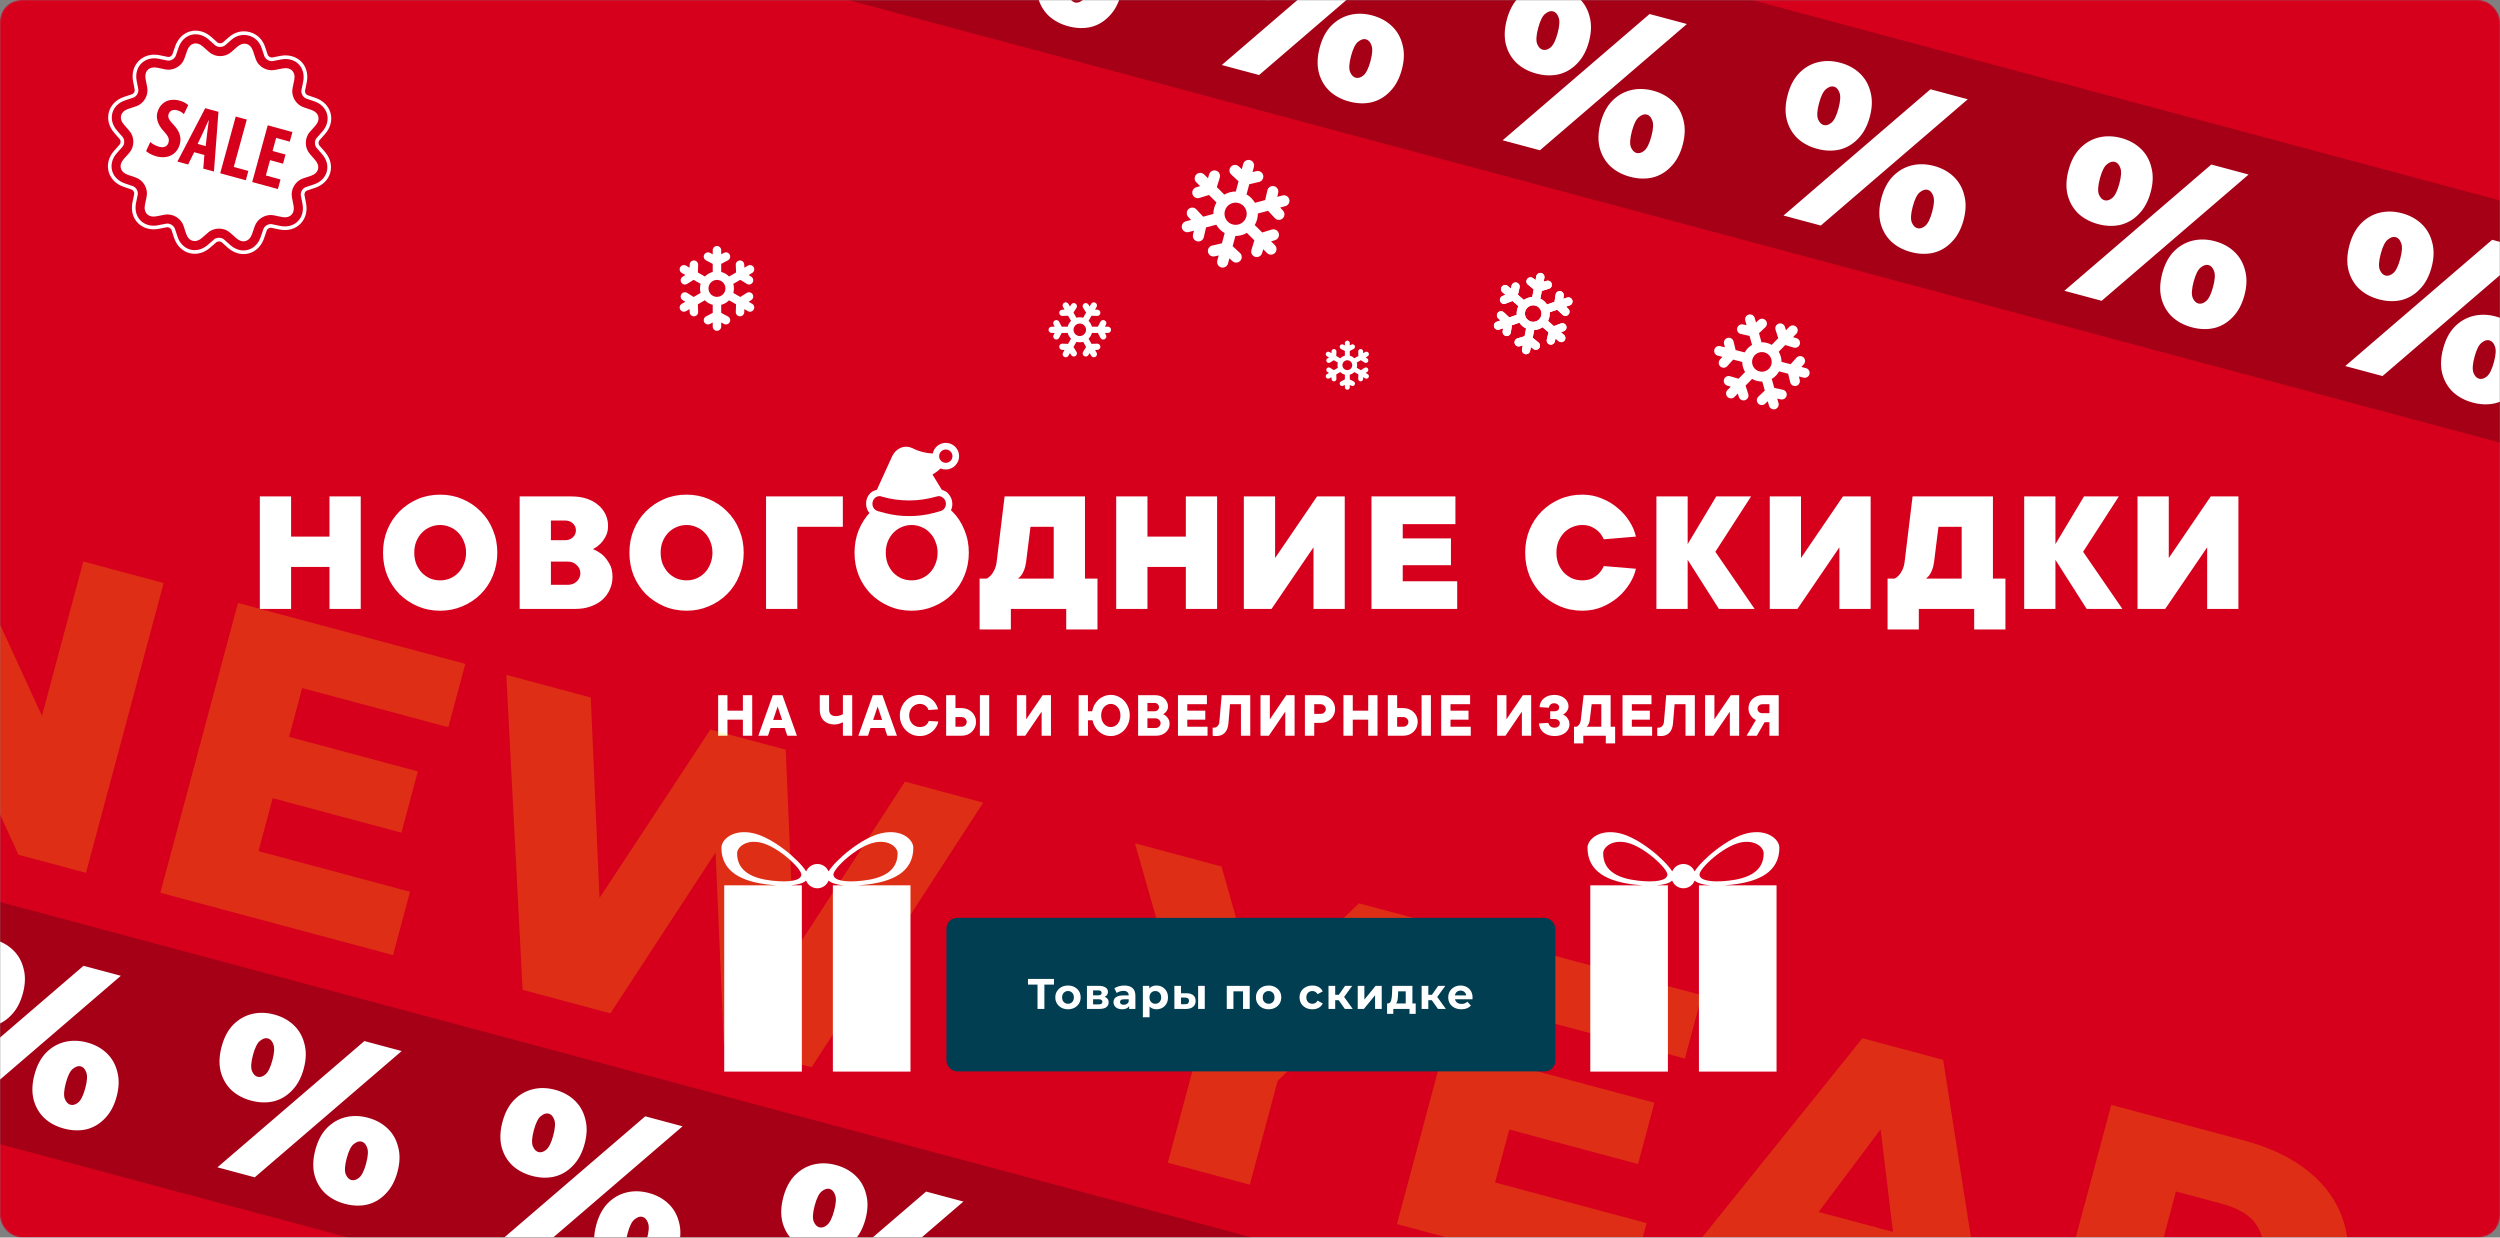 <svg width="1400" height="693" viewBox="0 0 1400 693" fill="none" xmlns="http://www.w3.org/2000/svg">
<rect x="0" y="0" width="1400" height="693" fill="#808080" stroke="none"/>
<mask id="mask0_102_192" style="mask-type:alpha" maskUnits="userSpaceOnUse" x="0" y="0" width="1400" height="693">
<rect width="1400" height="693" rx="12" fill="#151718"/>
</mask>
<g mask="url(#mask0_102_192)">
<rect width="1400" height="693" rx="12" fill="#D6001C"/>
<path d="M421.24 389.32V412H416.02V403H407.38V412H402.16V389.32H407.38V397.96H416.02V389.32H421.24ZM437.994 403.18L435.474 395.62L432.954 403.18H437.994ZM431.514 407.68L430.074 412H424.674L432.774 389.32H438.174L446.274 412H440.874L439.434 407.68H431.514ZM477.245 389.32V412H472.025V404.44C471.593 404.68 471.125 404.896 470.621 405.088C470.189 405.256 469.673 405.4 469.073 405.52C468.473 405.64 467.837 405.7 467.165 405.7C465.941 405.7 464.825 405.508 463.817 405.124C462.833 404.74 461.981 404.2 461.261 403.504C460.565 402.784 460.025 401.932 459.641 400.948C459.257 399.94 459.065 398.824 459.065 397.6V389.32H464.285V397.24C464.285 399.76 465.545 401.02 468.065 401.02C468.617 401.02 469.121 400.972 469.577 400.876C470.057 400.756 470.477 400.624 470.837 400.48C471.269 400.336 471.665 400.156 472.025 399.94V389.32H477.245ZM493.994 403.18L491.474 395.62L488.954 403.18H493.994ZM487.514 407.68L486.074 412H480.674L488.774 389.32H494.174L502.274 412H496.874L495.434 407.68H487.514ZM515.065 407.14C516.505 407.14 517.633 406.804 518.449 406.132C519.289 405.436 519.841 404.632 520.105 403.72L525.505 404.08C525.241 405.16 524.809 406.192 524.209 407.176C523.609 408.16 522.865 409.024 521.977 409.768C521.089 410.488 520.057 411.076 518.881 411.532C517.729 411.964 516.457 412.18 515.065 412.18C513.529 412.18 512.077 411.892 510.709 411.316C509.365 410.716 508.189 409.9 507.181 408.868C506.173 407.812 505.369 406.588 504.769 405.196C504.193 403.804 503.905 402.292 503.905 400.66C503.905 399.052 504.193 397.552 504.769 396.16C505.369 394.744 506.173 393.52 507.181 392.488C508.189 391.432 509.365 390.616 510.709 390.04C512.077 389.44 513.529 389.14 515.065 389.14C516.409 389.14 517.645 389.368 518.773 389.824C519.925 390.256 520.933 390.844 521.797 391.588C522.685 392.308 523.429 393.16 524.029 394.144C524.629 395.128 525.061 396.16 525.325 397.24L519.925 397.6C519.781 397.144 519.577 396.712 519.313 396.304C519.049 395.896 518.713 395.536 518.305 395.224C517.897 394.912 517.417 394.66 516.865 394.468C516.337 394.276 515.737 394.18 515.065 394.18C514.249 394.18 513.481 394.348 512.761 394.684C512.041 394.996 511.405 395.44 510.853 396.016C510.325 396.592 509.905 397.276 509.593 398.068C509.281 398.86 509.125 399.724 509.125 400.66C509.125 401.596 509.281 402.46 509.593 403.252C509.905 404.044 510.325 404.728 510.853 405.304C511.405 405.88 512.041 406.336 512.761 406.672C513.481 406.984 514.249 407.14 515.065 407.14ZM529.839 412V389.32H535.059V396.52H538.479C539.655 396.52 540.735 396.724 541.719 397.132C542.703 397.516 543.555 398.068 544.275 398.788C544.995 399.484 545.559 400.3 545.967 401.236C546.375 402.172 546.579 403.18 546.579 404.26C546.579 405.34 546.375 406.348 545.967 407.284C545.559 408.22 544.995 409.048 544.275 409.768C543.555 410.464 542.703 411.016 541.719 411.424C540.735 411.808 539.655 412 538.479 412H529.839ZM535.059 401.56V406.96H538.479C539.295 406.96 539.979 406.696 540.531 406.168C541.083 405.616 541.359 404.98 541.359 404.26C541.359 403.54 541.083 402.916 540.531 402.388C539.979 401.836 539.295 401.56 538.479 401.56H535.059ZM553.959 412H548.739V389.32H553.959V412ZM574.677 389.32V402.82L583.857 389.32H588.537V412H583.317V398.5L574.137 412H569.457V389.32H574.677ZM632.668 400.66C632.668 402.316 632.38 403.852 631.804 405.268C631.252 406.684 630.484 407.908 629.5 408.94C628.54 409.948 627.412 410.74 626.116 411.316C624.844 411.892 623.488 412.18 622.048 412.18C620.704 412.18 619.456 411.952 618.304 411.496C617.176 411.016 616.168 410.38 615.28 409.588C614.416 408.796 613.684 407.872 613.084 406.816C612.484 405.736 612.052 404.584 611.788 403.36H609.268V412H604.048V389.32H609.268V398.32H611.608C611.824 397.072 612.232 395.896 612.832 394.792C613.456 393.664 614.224 392.68 615.136 391.84C616.048 391 617.092 390.34 618.268 389.86C619.444 389.38 620.704 389.14 622.048 389.14C623.488 389.14 624.844 389.428 626.116 390.004C627.412 390.58 628.54 391.384 629.5 392.416C630.484 393.424 631.252 394.636 631.804 396.052C632.38 397.468 632.668 399.004 632.668 400.66ZM627.448 400.66C627.448 399.676 627.304 398.788 627.016 397.996C626.728 397.18 626.332 396.496 625.828 395.944C625.324 395.368 624.748 394.936 624.1 394.648C623.452 394.336 622.768 394.18 622.048 394.18C621.328 394.18 620.644 394.336 619.996 394.648C619.348 394.936 618.772 395.368 618.268 395.944C617.764 396.496 617.368 397.18 617.08 397.996C616.792 398.788 616.648 399.676 616.648 400.66C616.648 401.644 616.792 402.544 617.08 403.36C617.368 404.152 617.764 404.836 618.268 405.412C618.772 405.964 619.348 406.396 619.996 406.708C620.644 406.996 621.328 407.14 622.048 407.14C622.768 407.14 623.452 406.996 624.1 406.708C624.748 406.396 625.324 405.964 625.828 405.412C626.332 404.836 626.728 404.152 627.016 403.36C627.304 402.544 627.448 401.644 627.448 400.66ZM651.38 399.94C652.052 400.252 652.652 400.66 653.18 401.164C653.636 401.596 654.044 402.148 654.404 402.82C654.788 403.492 654.98 404.332 654.98 405.34C654.98 406.252 654.8 407.116 654.44 407.932C654.08 408.724 653.564 409.42 652.892 410.02C652.244 410.62 651.464 411.1 650.552 411.46C649.664 411.82 648.68 412 647.6 412H637.34V389.32H647.06C648.092 389.32 649.04 389.488 649.904 389.824C650.768 390.16 651.5 390.616 652.1 391.192C652.724 391.768 653.204 392.44 653.54 393.208C653.9 393.952 654.08 394.756 654.08 395.62C654.08 396.388 653.936 397.048 653.648 397.6C653.36 398.152 653.048 398.596 652.712 398.932C652.304 399.34 651.86 399.676 651.38 399.94ZM642.56 398.32H646.52C647.24 398.32 647.84 398.092 648.32 397.636C648.8 397.156 649.04 396.604 649.04 395.98C649.04 395.356 648.8 394.816 648.32 394.36C647.84 393.88 647.24 393.64 646.52 393.64H642.56V398.32ZM647.06 407.68C647.876 407.68 648.56 407.416 649.112 406.888C649.664 406.336 649.94 405.7 649.94 404.98C649.94 404.26 649.664 403.636 649.112 403.108C648.56 402.556 647.876 402.28 647.06 402.28H642.56V407.68H647.06ZM659.663 389.32H675.863V394.36H664.883V397.96H674.963V403H664.883V406.96H676.223V412H659.663V389.32ZM700.147 389.32V412H694.927V394.36H688.807L687.907 405.16C687.715 407.416 687.031 409.156 685.855 410.38C684.679 411.58 683.143 412.18 681.247 412.18C680.959 412.18 680.683 412.168 680.419 412.144C680.155 412.144 679.927 412.132 679.735 412.108C679.495 412.084 679.279 412.048 679.087 412V407.5H679.807C680.623 407.5 681.307 407.2 681.859 406.6C682.435 406 682.771 405.16 682.867 404.08L684.127 389.32H700.147ZM711.11 389.32V402.82L720.29 389.32H724.97V412H719.75V398.5L710.57 412H705.89V389.32H711.11ZM739.564 389.32C740.74 389.32 741.82 389.524 742.804 389.932C743.788 390.316 744.64 390.868 745.36 391.588C746.08 392.284 746.644 393.1 747.052 394.036C747.46 394.972 747.664 395.98 747.664 397.06C747.664 398.14 747.46 399.148 747.052 400.084C746.644 401.02 746.08 401.848 745.36 402.568C744.64 403.264 743.788 403.816 742.804 404.224C741.82 404.608 740.74 404.8 739.564 404.8H735.964V412H730.744V389.32H739.564ZM739.564 399.76C740.38 399.76 741.064 399.496 741.616 398.968C742.168 398.416 742.444 397.78 742.444 397.06C742.444 396.34 742.168 395.716 741.616 395.188C741.064 394.636 740.38 394.36 739.564 394.36H735.964V399.76H739.564ZM771.409 389.32V412H766.189V403H757.549V412H752.329V389.32H757.549V397.96H766.189V389.32H771.409ZM777.183 412V389.32H782.403V396.52H785.823C786.999 396.52 788.079 396.724 789.063 397.132C790.047 397.516 790.899 398.068 791.619 398.788C792.339 399.484 792.903 400.3 793.311 401.236C793.719 402.172 793.923 403.18 793.923 404.26C793.923 405.34 793.719 406.348 793.311 407.284C792.903 408.22 792.339 409.048 791.619 409.768C790.899 410.464 790.047 411.016 789.063 411.424C788.079 411.808 786.999 412 785.823 412H777.183ZM782.403 401.56V406.96H785.823C786.639 406.96 787.323 406.696 787.875 406.168C788.427 405.616 788.703 404.98 788.703 404.26C788.703 403.54 788.427 402.916 787.875 402.388C787.323 401.836 786.639 401.56 785.823 401.56H782.403ZM801.303 412H796.083V389.32H801.303V412ZM807.064 389.32H823.264V394.36H812.284V397.96H822.364V403H812.284V406.96H823.624V412H807.064V389.32ZM843.606 389.32V402.82L852.786 389.32H857.466V412H852.246V398.5L843.066 412H838.386V389.32H843.606ZM862.16 395.98C862.208 395.044 862.424 394.156 862.808 393.316C863.216 392.476 863.768 391.756 864.464 391.156C865.184 390.532 866.036 390.04 867.02 389.68C868.028 389.32 869.168 389.14 870.44 389.14C871.664 389.14 872.756 389.32 873.716 389.68C874.7 390.016 875.528 390.484 876.2 391.084C876.896 391.66 877.424 392.332 877.784 393.1C878.168 393.844 878.36 394.624 878.36 395.44C878.36 396.256 878.204 396.964 877.892 397.564C877.58 398.14 877.232 398.62 876.848 399.004C876.416 399.436 875.912 399.808 875.336 400.12C875.984 400.432 876.572 400.84 877.1 401.344C877.556 401.776 877.964 402.352 878.324 403.072C878.708 403.792 878.9 404.668 878.9 405.7C878.9 406.564 878.708 407.392 878.324 408.184C877.964 408.952 877.424 409.636 876.704 410.236C876.008 410.812 875.144 411.28 874.112 411.64C873.08 412 871.916 412.18 870.62 412.18C869.276 412.18 868.076 412 867.02 411.64C865.964 411.28 865.064 410.788 864.32 410.164C863.576 409.54 862.988 408.796 862.556 407.932C862.148 407.068 861.896 406.144 861.8 405.16L867.02 404.8C867.212 405.52 867.596 406.156 868.172 406.708C868.772 407.236 869.528 407.5 870.44 407.5C871.448 407.5 872.204 407.26 872.708 406.78C873.236 406.3 873.5 405.7 873.5 404.98C873.5 404.356 873.236 403.816 872.708 403.36C872.204 402.88 871.448 402.64 870.44 402.64H868.1V398.32H870.26C871.268 398.32 872 398.116 872.456 397.708C872.912 397.3 873.14 396.784 873.14 396.16C873.14 395.536 872.888 394.996 872.384 394.54C871.88 394.06 871.172 393.82 870.26 393.82C869.444 393.82 868.784 394.06 868.28 394.54C867.776 395.02 867.476 395.62 867.38 396.34L862.16 395.98ZM904.474 406.96V416.32H899.254V412H886.654V416.32H881.434V406.96H882.874C883.258 406.792 883.606 406.552 883.918 406.24C884.182 405.976 884.434 405.616 884.674 405.16C884.938 404.68 885.118 404.08 885.214 403.36L886.834 389.32H901.954V406.96H904.474ZM896.734 394.36H891.334L890.254 403.36C890.158 404.08 890.002 404.68 889.786 405.16C889.594 405.616 889.402 405.976 889.21 406.24C888.97 406.552 888.718 406.792 888.454 406.96H896.734V394.36ZM908.624 389.32H924.824V394.36H913.844V397.96H923.924V403H913.844V406.96H925.184V412H908.624V389.32ZM949.108 389.32V412H943.888V394.36H937.768L936.868 405.16C936.676 407.416 935.992 409.156 934.816 410.38C933.64 411.58 932.104 412.18 930.208 412.18C929.92 412.18 929.644 412.168 929.38 412.144C929.116 412.144 928.888 412.132 928.696 412.108C928.456 412.084 928.24 412.048 928.048 412V407.5H928.768C929.584 407.5 930.268 407.2 930.82 406.6C931.396 406 931.732 405.16 931.828 404.08L933.088 389.32H949.108ZM960.071 389.32V402.82L969.251 389.32H973.931V412H968.711V398.5L959.531 412H954.851V389.32H960.071ZM996.085 389.32V412H990.865V404.44H988.165L983.845 412H978.085L983.305 403.18C983.305 403.18 983.089 403.072 982.657 402.856C982.225 402.64 981.745 402.268 981.217 401.74C980.713 401.212 980.245 400.528 979.813 399.688C979.381 398.848 979.165 397.792 979.165 396.52C979.165 395.536 979.357 394.612 979.741 393.748C980.125 392.86 980.665 392.092 981.361 391.444C982.057 390.796 982.885 390.28 983.845 389.896C984.829 389.512 985.909 389.32 987.085 389.32H996.085ZM990.865 399.4V394.36H987.085C986.173 394.36 985.465 394.6 984.961 395.08C984.457 395.56 984.205 396.16 984.205 396.88C984.205 397.6 984.457 398.2 984.961 398.68C985.465 399.16 986.173 399.4 987.085 399.4H990.865Z" fill="white"/>
<path d="M-106.243 447.409L-62.762 285.133L-24.975 295.258L35.562 427.264L17.712 422.482L46.658 314.452L91.632 326.503L48.15 488.779L10.363 478.654L-50.174 346.647L-32.324 351.43L-61.27 459.459L-106.243 447.409ZM158.64 411.792L233.982 431.98L224.789 466.29L149.447 446.102L158.64 411.792ZM144.741 476.645L229.588 499.379L220.084 534.848L89.8 499.939L133.282 337.663L260.552 371.765L251.049 407.234L169.215 385.307L144.741 476.645ZM292.67 554.297L283.528 377.921L330.82 390.593L337.455 542.942L313.578 536.544L397.816 408.545L440.008 419.85L446.412 572.137L423.461 565.987L506.773 437.74L550.587 449.48L454.482 597.655L405.336 584.486L399.771 455.035L412.984 458.575L341.816 567.466L292.67 554.297ZM653.99 651.113L672.377 582.494L675.649 612.938L635.576 472.252L684.026 485.235L712.876 587.134L684.826 579.617L760.991 505.857L805.501 517.784L700.686 619.646L718.278 594.793L699.891 663.412L653.99 651.113ZM851.127 597.344L926.47 617.531L917.276 651.841L841.934 631.653L851.127 597.344ZM837.229 662.196L922.076 684.931L912.572 720.4L782.288 685.49L825.769 523.214L953.04 557.316L943.536 592.785L861.703 570.858L837.229 662.196ZM927.843 724.491L1042.96 581.41L1088.16 593.523L1116.55 775.054L1068.79 762.258L1050.15 607.437L1068.23 612.282L974.671 737.039L927.843 724.491ZM975.469 703.461L996.361 672.783L1075.64 694.027L1078.4 731.041L975.469 703.461ZM1138.83 781.026L1182.31 618.75L1256.5 638.628C1271.33 642.603 1283.44 648.415 1292.82 656.063C1302.36 663.753 1308.84 672.944 1312.27 683.636C1315.74 694.173 1315.82 705.624 1312.51 717.988C1309.23 730.197 1303.46 739.997 1295.19 747.387C1286.95 754.623 1276.79 759.187 1264.68 761.079C1252.78 762.858 1239.41 761.76 1224.57 757.784L1175.89 744.74L1201.44 730.965L1184.73 793.325L1138.83 781.026ZM1239.21 807.922L1214.71 737.999L1263.63 751.106L1288.36 821.091L1239.21 807.922ZM1200.14 735.833L1185.39 709.271L1231.29 721.57C1240.87 724.137 1248.54 723.956 1254.3 721.026C1260.2 718.136 1264.15 712.983 1266.14 705.564C1268.17 697.992 1267.35 691.477 1263.68 686.02C1260.16 680.605 1253.61 676.614 1244.02 674.046L1198.12 661.747L1224.18 646.118L1200.14 735.833Z" fill="#FEED01" fill-opacity="0.2"/>
<path d="M202.01 278V341H184.51V317.5H163.01V341H145.51V278H163.01V300.5H184.51V278H202.01ZM231.99 309.5C231.99 311.767 232.357 313.867 233.09 315.8C233.89 317.667 234.924 319.3 236.19 320.7C237.524 322.033 239.057 323.1 240.79 323.9C242.59 324.633 244.49 325 246.49 325C248.49 325 250.357 324.633 252.09 323.9C253.89 323.1 255.424 322.033 256.69 320.7C258.024 319.3 259.057 317.667 259.79 315.8C260.59 313.867 260.99 311.767 260.99 309.5C260.99 307.233 260.59 305.167 259.79 303.3C259.057 301.367 258.024 299.733 256.69 298.4C255.424 297 253.89 295.933 252.09 295.2C250.357 294.4 248.49 294 246.49 294C244.49 294 242.59 294.4 240.79 295.2C239.057 295.933 237.524 297 236.19 298.4C234.924 299.733 233.89 301.367 233.09 303.3C232.357 305.167 231.99 307.233 231.99 309.5ZM278.49 309.5C278.49 314.1 277.657 318.4 275.99 322.4C274.39 326.333 272.124 329.767 269.19 332.7C266.324 335.567 262.924 337.833 258.99 339.5C255.124 341.167 250.957 342 246.49 342C241.957 342 237.757 341.167 233.89 339.5C230.024 337.833 226.624 335.567 223.69 332.7C220.824 329.767 218.557 326.333 216.89 322.4C215.29 318.4 214.49 314.1 214.49 309.5C214.49 304.9 215.29 300.633 216.89 296.7C218.557 292.7 220.824 289.267 223.69 286.4C226.624 283.467 230.024 281.167 233.89 279.5C237.757 277.833 241.957 277 246.49 277C250.957 277 255.124 277.833 258.99 279.5C262.924 281.167 266.324 283.467 269.19 286.4C272.124 289.267 274.39 292.7 275.99 296.7C277.657 300.633 278.49 304.9 278.49 309.5ZM332.01 307.5C334.01 308.3 335.843 309.4 337.51 310.8C338.843 312 340.076 313.6 341.21 315.6C342.41 317.533 343.01 320 343.01 323C343.01 325.533 342.51 327.9 341.51 330.1C340.576 332.233 339.21 334.133 337.41 335.8C335.61 337.4 333.41 338.667 330.81 339.6C328.21 340.533 325.276 341 322.01 341H291.01V278H320.01C323.276 278 326.176 278.433 328.71 279.3C331.243 280.167 333.376 281.367 335.11 282.9C336.843 284.367 338.176 286.1 339.11 288.1C340.043 290.1 340.51 292.233 340.51 294.5C340.51 296.833 340.043 298.833 339.11 300.5C338.243 302.1 337.276 303.433 336.21 304.5C335.01 305.7 333.61 306.7 332.01 307.5ZM308.51 302.5H316.51C318.243 302.5 319.676 301.967 320.81 300.9C321.943 299.833 322.51 298.533 322.51 297C322.51 295.467 321.943 294.167 320.81 293.1C319.676 292.033 318.243 291.5 316.51 291.5H308.51V302.5ZM318.01 327.5C320.01 327.5 321.676 326.867 323.01 325.6C324.343 324.267 325.01 322.733 325.01 321C325.01 319.267 324.343 317.767 323.01 316.5C321.676 315.167 320.01 314.5 318.01 314.5H308.51V327.5H318.01ZM369.971 309.5C369.971 311.767 370.337 313.867 371.071 315.8C371.871 317.667 372.904 319.3 374.171 320.7C375.504 322.033 377.037 323.1 378.771 323.9C380.571 324.633 382.471 325 384.471 325C386.471 325 388.337 324.633 390.071 323.9C391.871 323.1 393.404 322.033 394.671 320.7C396.004 319.3 397.037 317.667 397.771 315.8C398.571 313.867 398.971 311.767 398.971 309.5C398.971 307.233 398.571 305.167 397.771 303.3C397.037 301.367 396.004 299.733 394.671 298.4C393.404 297 391.871 295.933 390.071 295.2C388.337 294.4 386.471 294 384.471 294C382.471 294 380.571 294.4 378.771 295.2C377.037 295.933 375.504 297 374.171 298.4C372.904 299.733 371.871 301.367 371.071 303.3C370.337 305.167 369.971 307.233 369.971 309.5ZM416.471 309.5C416.471 314.1 415.637 318.4 413.971 322.4C412.371 326.333 410.104 329.767 407.171 332.7C404.304 335.567 400.904 337.833 396.971 339.5C393.104 341.167 388.937 342 384.471 342C379.937 342 375.737 341.167 371.871 339.5C368.004 337.833 364.604 335.567 361.671 332.7C358.804 329.767 356.537 326.333 354.871 322.4C353.271 318.4 352.471 314.1 352.471 309.5C352.471 304.9 353.271 300.633 354.871 296.7C356.537 292.7 358.804 289.267 361.671 286.4C364.604 283.467 368.004 281.167 371.871 279.5C375.737 277.833 379.937 277 384.471 277C388.937 277 393.104 277.833 396.971 279.5C400.904 281.167 404.304 283.467 407.171 286.4C410.104 289.267 412.371 292.7 413.971 296.7C415.637 300.633 416.471 304.9 416.471 309.5ZM428.99 278H471.99V295H446.49V341H428.99V278ZM496.037 309.5C496.037 311.767 496.404 313.867 497.137 315.8C497.937 317.667 498.97 319.3 500.237 320.7C501.57 322.033 503.104 323.1 504.837 323.9C506.637 324.633 508.537 325 510.537 325C512.537 325 514.404 324.633 516.137 323.9C517.937 323.1 519.47 322.033 520.737 320.7C522.07 319.3 523.104 317.667 523.837 315.8C524.637 313.867 525.037 311.767 525.037 309.5C525.037 307.233 524.637 305.167 523.837 303.3C523.104 301.367 522.07 299.733 520.737 298.4C519.47 297 517.937 295.933 516.137 295.2C514.404 294.4 512.537 294 510.537 294C508.537 294 506.637 294.4 504.837 295.2C503.104 295.933 501.57 297 500.237 298.4C498.97 299.733 497.937 301.367 497.137 303.3C496.404 305.167 496.037 307.233 496.037 309.5ZM542.537 309.5C542.537 314.1 541.704 318.4 540.037 322.4C538.437 326.333 536.17 329.767 533.237 332.7C530.37 335.567 526.97 337.833 523.037 339.5C519.17 341.167 515.004 342 510.537 342C506.004 342 501.804 341.167 497.937 339.5C494.07 337.833 490.67 335.567 487.737 332.7C484.87 329.767 482.604 326.333 480.937 322.4C479.337 318.4 478.537 314.1 478.537 309.5C478.537 304.9 479.337 300.633 480.937 296.7C482.604 292.7 484.87 289.267 487.737 286.4C490.67 283.467 494.07 281.167 497.937 279.5C501.804 277.833 506.004 277 510.537 277C515.004 277 519.17 277.833 523.037 279.5C526.97 281.167 530.37 283.467 533.237 286.4C536.17 289.267 538.437 292.7 540.037 296.7C541.704 300.633 542.537 304.9 542.537 309.5ZM614.58 324V352.5H597.08V341H566.08V352.5H548.58V324H552.58C553.447 323.533 554.247 322.9 554.98 322.1C555.647 321.367 556.247 320.433 556.78 319.3C557.38 318.167 557.813 316.733 558.08 315L562.58 278H607.58V324H614.58ZM590.08 295H577.08L574.58 315C574.313 316.733 573.947 318.167 573.48 319.3C573.013 320.433 572.513 321.367 571.98 322.1C571.38 322.9 570.747 323.533 570.08 324H590.08V295ZM681.572 278V341H664.072V317.5H642.572V341H625.072V278H642.572V300.5H664.072V278H681.572ZM714.053 278V312.5L737.553 278H753.053V341H735.553V306.5L712.053 341H696.553V278H714.053ZM768.033 278H815.033V293.5H785.533V301.5H812.533V316.5H785.533V325.5H816.033V341H768.033V278ZM886.1 325C888.366 325 890.266 324.6 891.8 323.8C893.333 322.933 894.566 322 895.5 321C896.633 319.8 897.5 318.467 898.1 317L916.1 318.5C915.5 321.367 914.3 324.2 912.5 327C910.766 329.8 908.566 332.333 905.9 334.6C903.3 336.8 900.3 338.6 896.9 340C893.566 341.333 889.966 342 886.1 342C881.566 342 877.366 341.167 873.5 339.5C869.633 337.833 866.233 335.567 863.3 332.7C860.433 329.767 858.166 326.333 856.5 322.4C854.9 318.4 854.1 314.1 854.1 309.5C854.1 304.9 854.9 300.633 856.5 296.7C858.166 292.7 860.433 289.267 863.3 286.4C866.233 283.467 869.633 281.167 873.5 279.5C877.366 277.833 881.566 277 886.1 277C889.966 277 893.566 277.7 896.9 279.1C900.3 280.433 903.3 282.233 905.9 284.5C908.566 286.7 910.766 289.2 912.5 292C914.3 294.8 915.5 297.633 916.1 300.5L898.1 302C897.5 300.533 896.633 299.2 895.5 298C894.566 297 893.333 296.1 891.8 295.3C890.266 294.433 888.366 294 886.1 294C884.1 294 882.2 294.4 880.4 295.2C878.666 295.933 877.133 297 875.8 298.4C874.533 299.733 873.5 301.367 872.7 303.3C871.966 305.167 871.6 307.233 871.6 309.5C871.6 311.767 871.966 313.867 872.7 315.8C873.5 317.667 874.533 319.3 875.8 320.7C877.133 322.033 878.666 323.1 880.4 323.9C882.2 324.633 884.1 325 886.1 325ZM962.592 341L945.092 313.5V341H927.592V278H945.092V304.7L961.092 278H980.592L960.592 309L982.592 341H962.592ZM1008.56 278V312.5L1032.06 278H1047.56V341H1030.06V306.5L1006.56 341H991.064V278H1008.56ZM1123.04 324V352.5H1105.54V341H1074.54V352.5H1057.04V324H1061.04C1061.91 323.533 1062.71 322.9 1063.44 322.1C1064.11 321.367 1064.71 320.433 1065.24 319.3C1065.84 318.167 1066.28 316.733 1066.54 315L1071.04 278H1116.04V324H1123.04ZM1098.54 295H1085.54L1083.04 315C1082.78 316.733 1082.41 318.167 1081.94 319.3C1081.48 320.433 1080.98 321.367 1080.44 322.1C1079.84 322.9 1079.21 323.533 1078.54 324H1098.54V295ZM1168.54 341L1151.04 313.5V341H1133.54V278H1151.04V304.7L1167.04 278H1186.54L1166.54 309L1188.54 341H1168.54ZM1214.51 278V312.5L1238.01 278H1253.51V341H1236.01V306.5L1212.51 341H1197.01V278H1214.51Z" fill="white"/>
<rect x="530" y="514" width="341" height="86" rx="6" fill="#013E51"/>
<path d="M970.033 495.38C984.72 493.731 996.45 488.411 996.45 474.712C996.45 470.138 989.848 464.057 978.598 466.6C967.416 469.124 952.976 481.561 948.984 488.003C947.962 485.553 945.546 483.831 942.722 483.831C939.911 483.831 937.488 485.547 936.46 487.997C932.467 481.568 918.034 469.117 906.845 466.6C895.603 464.063 889 470.145 889 474.718C889 488.417 900.723 493.731 915.424 495.387C916.946 495.547 918.394 495.674 919.79 495.768H890.562V600.08H934.03V495.768H927.854C931.94 495.44 934.924 494.559 936.4 493.104C937.388 495.634 939.838 497.437 942.715 497.437C945.606 497.437 948.056 495.634 949.031 493.104C950.513 494.559 953.497 495.44 957.576 495.768H951.407V600.08H994.868V495.768H965.647C967.056 495.674 968.511 495.554 970.033 495.38ZM917.34 493.171C906.458 491.949 897.779 488.017 897.779 477.869C897.779 474.485 902.672 469.978 911.004 471.861C920.691 474.044 933.736 486.328 933.736 489.712C933.729 493.097 927.2 494.286 917.34 493.171ZM951.721 489.712C951.721 486.328 964.759 474.044 974.446 471.861C982.764 469.978 987.664 474.485 987.664 477.869C987.664 488.017 978.986 491.949 968.097 493.171C958.243 494.286 951.721 493.097 951.721 489.712Z" fill="white"/>
<path d="M581.016 565V550.48L581.904 551.368H575.664V548.2H590.232V551.368H583.992L584.856 550.48V565H581.016ZM598.081 565.192C596.705 565.192 595.481 564.904 594.409 564.328C593.353 563.752 592.513 562.968 591.889 561.976C591.281 560.968 590.977 559.824 590.977 558.544C590.977 557.248 591.281 556.104 591.889 555.112C592.513 554.104 593.353 553.32 594.409 552.76C595.481 552.184 596.705 551.896 598.081 551.896C599.441 551.896 600.657 552.184 601.729 552.76C602.801 553.32 603.641 554.096 604.249 555.088C604.857 556.08 605.161 557.232 605.161 558.544C605.161 559.824 604.857 560.968 604.249 561.976C603.641 562.968 602.801 563.752 601.729 564.328C600.657 564.904 599.441 565.192 598.081 565.192ZM598.081 562.12C598.705 562.12 599.265 561.976 599.761 561.688C600.257 561.4 600.649 560.992 600.937 560.464C601.225 559.92 601.369 559.28 601.369 558.544C601.369 557.792 601.225 557.152 600.937 556.624C600.649 556.096 600.257 555.688 599.761 555.4C599.265 555.112 598.705 554.968 598.081 554.968C597.457 554.968 596.897 555.112 596.401 555.4C595.905 555.688 595.505 556.096 595.201 556.624C594.913 557.152 594.769 557.792 594.769 558.544C594.769 559.28 594.913 559.92 595.201 560.464C595.505 560.992 595.905 561.4 596.401 561.688C596.897 561.976 597.457 562.12 598.081 562.12ZM608.696 565V552.088H615.296C616.912 552.088 618.176 552.384 619.088 552.976C620 553.552 620.456 554.368 620.456 555.424C620.456 556.48 620.024 557.312 619.16 557.92C618.312 558.512 617.184 558.808 615.776 558.808L616.16 557.944C617.728 557.944 618.896 558.232 619.664 558.808C620.448 559.384 620.84 560.224 620.84 561.328C620.84 562.464 620.408 563.36 619.544 564.016C618.68 564.672 617.36 565 615.584 565H608.696ZM612.128 562.456H615.272C615.96 562.456 616.472 562.344 616.808 562.12C617.16 561.88 617.336 561.52 617.336 561.04C617.336 560.544 617.176 560.184 616.856 559.96C616.536 559.72 616.032 559.6 615.344 559.6H612.128V562.456ZM612.128 557.392H614.96C615.616 557.392 616.104 557.272 616.424 557.032C616.76 556.792 616.928 556.448 616.928 556C616.928 555.536 616.76 555.192 616.424 554.968C616.104 554.744 615.616 554.632 614.96 554.632H612.128V557.392ZM632.313 565V562.48L632.073 561.928V557.416C632.073 556.616 631.825 555.992 631.329 555.544C630.849 555.096 630.105 554.872 629.097 554.872C628.409 554.872 627.729 554.984 627.057 555.208C626.401 555.416 625.841 555.704 625.377 556.072L624.033 553.456C624.737 552.96 625.585 552.576 626.577 552.304C627.569 552.032 628.577 551.896 629.601 551.896C631.569 551.896 633.097 552.36 634.185 553.288C635.273 554.216 635.817 555.664 635.817 557.632V565H632.313ZM628.377 565.192C627.369 565.192 626.505 565.024 625.785 564.688C625.065 564.336 624.513 563.864 624.129 563.272C623.745 562.68 623.553 562.016 623.553 561.28C623.553 560.512 623.737 559.84 624.105 559.264C624.489 558.688 625.089 558.24 625.905 557.92C626.721 557.584 627.785 557.416 629.097 557.416H632.529V559.6H629.505C628.625 559.6 628.017 559.744 627.681 560.032C627.361 560.32 627.201 560.68 627.201 561.112C627.201 561.592 627.385 561.976 627.753 562.264C628.137 562.536 628.657 562.672 629.313 562.672C629.937 562.672 630.497 562.528 630.993 562.24C631.489 561.936 631.849 561.496 632.073 560.92L632.649 562.648C632.377 563.48 631.881 564.112 631.161 564.544C630.441 564.976 629.513 565.192 628.377 565.192ZM647.638 565.192C646.55 565.192 645.598 564.952 644.782 564.472C643.966 563.992 643.326 563.264 642.862 562.288C642.414 561.296 642.19 560.048 642.19 558.544C642.19 557.024 642.406 555.776 642.838 554.8C643.27 553.824 643.894 553.096 644.71 552.616C645.526 552.136 646.502 551.896 647.638 551.896C648.854 551.896 649.942 552.176 650.902 552.736C651.878 553.28 652.646 554.048 653.206 555.04C653.782 556.032 654.07 557.2 654.07 558.544C654.07 559.904 653.782 561.08 653.206 562.072C652.646 563.064 651.878 563.832 650.902 564.376C649.942 564.92 648.854 565.192 647.638 565.192ZM640.006 569.656V552.088H643.582V554.728L643.51 558.568L643.75 562.384V569.656H640.006ZM646.99 562.12C647.614 562.12 648.166 561.976 648.646 561.688C649.142 561.4 649.534 560.992 649.822 560.464C650.126 559.92 650.278 559.28 650.278 558.544C650.278 557.792 650.126 557.152 649.822 556.624C649.534 556.096 649.142 555.688 648.646 555.4C648.166 555.112 647.614 554.968 646.99 554.968C646.366 554.968 645.806 555.112 645.31 555.4C644.814 555.688 644.422 556.096 644.134 556.624C643.846 557.152 643.702 557.792 643.702 558.544C643.702 559.28 643.846 559.92 644.134 560.464C644.422 560.992 644.814 561.4 645.31 561.688C645.806 561.976 646.366 562.12 646.99 562.12ZM670.95 565V552.088H674.67V565H670.95ZM664.446 556.216C666.142 556.232 667.414 556.616 668.262 557.368C669.126 558.104 669.558 559.152 669.558 560.512C669.558 561.936 669.07 563.048 668.094 563.848C667.118 564.632 665.734 565.024 663.942 565.024L657.654 565V552.088H661.374V556.216H664.446ZM663.606 562.36C664.326 562.376 664.878 562.224 665.262 561.904C665.646 561.584 665.838 561.104 665.838 560.464C665.838 559.824 665.646 559.368 665.262 559.096C664.878 558.808 664.326 558.656 663.606 558.64L661.374 558.616V562.36H663.606ZM686.996 565V552.088H699.836V565H696.092V554.32L696.932 555.16H689.876L690.716 554.32V565H686.996ZM710.433 565.192C709.057 565.192 707.833 564.904 706.761 564.328C705.705 563.752 704.865 562.968 704.241 561.976C703.633 560.968 703.329 559.824 703.329 558.544C703.329 557.248 703.633 556.104 704.241 555.112C704.865 554.104 705.705 553.32 706.761 552.76C707.833 552.184 709.057 551.896 710.433 551.896C711.793 551.896 713.009 552.184 714.081 552.76C715.153 553.32 715.993 554.096 716.601 555.088C717.209 556.08 717.513 557.232 717.513 558.544C717.513 559.824 717.209 560.968 716.601 561.976C715.993 562.968 715.153 563.752 714.081 564.328C713.009 564.904 711.793 565.192 710.433 565.192ZM710.433 562.12C711.057 562.12 711.617 561.976 712.113 561.688C712.609 561.4 713.001 560.992 713.289 560.464C713.577 559.92 713.721 559.28 713.721 558.544C713.721 557.792 713.577 557.152 713.289 556.624C713.001 556.096 712.609 555.688 712.113 555.4C711.617 555.112 711.057 554.968 710.433 554.968C709.809 554.968 709.249 555.112 708.753 555.4C708.257 555.688 707.857 556.096 707.553 556.624C707.265 557.152 707.121 557.792 707.121 558.544C707.121 559.28 707.265 559.92 707.553 560.464C707.857 560.992 708.257 561.4 708.753 561.688C709.249 561.976 709.809 562.12 710.433 562.12ZM734.949 565.192C733.557 565.192 732.317 564.912 731.229 564.352C730.141 563.776 729.285 562.984 728.661 561.976C728.053 560.968 727.749 559.824 727.749 558.544C727.749 557.248 728.053 556.104 728.661 555.112C729.285 554.104 730.141 553.32 731.229 552.76C732.317 552.184 733.557 551.896 734.949 551.896C736.309 551.896 737.493 552.184 738.501 552.76C739.509 553.32 740.253 554.128 740.733 555.184L737.829 556.744C737.493 556.136 737.069 555.688 736.557 555.4C736.061 555.112 735.517 554.968 734.925 554.968C734.285 554.968 733.709 555.112 733.197 555.4C732.685 555.688 732.277 556.096 731.973 556.624C731.685 557.152 731.541 557.792 731.541 558.544C731.541 559.296 731.685 559.936 731.973 560.464C732.277 560.992 732.685 561.4 733.197 561.688C733.709 561.976 734.285 562.12 734.925 562.12C735.517 562.12 736.061 561.984 736.557 561.712C737.069 561.424 737.493 560.968 737.829 560.344L740.733 561.928C740.253 562.968 739.509 563.776 738.501 564.352C737.493 564.912 736.309 565.192 734.949 565.192ZM753.113 565L748.793 558.88L751.841 557.08L757.529 565H753.113ZM743.969 565V552.088H747.713V565H743.969ZM746.609 560.104V557.104H751.121V560.104H746.609ZM752.201 558.976L748.697 558.592L753.233 552.088H757.217L752.201 558.976ZM760.327 565V552.088H764.047V559.768L770.335 552.088H773.767V565H770.047V557.32L763.783 565H760.327ZM787.206 563.32V555.16H782.982L782.91 556.816C782.878 557.504 782.838 558.16 782.79 558.784C782.742 559.408 782.646 559.976 782.502 560.488C782.374 560.984 782.182 561.408 781.926 561.76C781.67 562.096 781.326 562.328 780.894 562.456L777.198 561.928C777.662 561.928 778.038 561.792 778.326 561.52C778.614 561.232 778.838 560.84 778.998 560.344C779.158 559.832 779.278 559.256 779.358 558.616C779.438 557.96 779.494 557.272 779.526 556.552L779.694 552.088H790.95V563.32H787.206ZM776.766 567.784V561.928H792.798V567.784H789.318V565H780.246V567.784H776.766ZM805.258 565L800.938 558.88L803.986 557.08L809.674 565H805.258ZM796.114 565V552.088H799.858V565H796.114ZM798.754 560.104V557.104H803.266V560.104H798.754ZM804.346 558.976L800.842 558.592L805.378 552.088H809.362L804.346 558.976ZM818.386 565.192C816.914 565.192 815.618 564.904 814.498 564.328C813.394 563.752 812.538 562.968 811.93 561.976C811.322 560.968 811.018 559.824 811.018 558.544C811.018 557.248 811.314 556.104 811.906 555.112C812.514 554.104 813.338 553.32 814.378 552.76C815.418 552.184 816.594 551.896 817.906 551.896C819.17 551.896 820.306 552.168 821.314 552.712C822.338 553.24 823.146 554.008 823.738 555.016C824.33 556.008 824.626 557.2 824.626 558.592C824.626 558.736 824.618 558.904 824.602 559.096C824.586 559.272 824.57 559.44 824.554 559.6H814.066V557.416H822.586L821.146 558.064C821.146 557.392 821.01 556.808 820.738 556.312C820.466 555.816 820.09 555.432 819.61 555.16C819.13 554.872 818.57 554.728 817.93 554.728C817.29 554.728 816.722 554.872 816.226 555.16C815.746 555.432 815.37 555.824 815.098 556.336C814.826 556.832 814.69 557.424 814.69 558.112V558.688C814.69 559.392 814.842 560.016 815.146 560.56C815.466 561.088 815.906 561.496 816.466 561.784C817.042 562.056 817.714 562.192 818.482 562.192C819.17 562.192 819.77 562.088 820.282 561.88C820.81 561.672 821.29 561.36 821.722 560.944L823.714 563.104C823.122 563.776 822.378 564.296 821.482 564.664C820.586 565.016 819.554 565.192 818.386 565.192Z" fill="white"/>
<path d="M485.033 495.38C499.72 493.731 511.45 488.411 511.45 474.712C511.45 470.138 504.848 464.057 493.598 466.6C482.416 469.124 467.976 481.561 463.984 488.003C462.962 485.553 460.546 483.831 457.722 483.831C454.911 483.831 452.488 485.547 451.46 487.997C447.467 481.568 433.034 469.117 421.845 466.6C410.603 464.063 404 470.145 404 474.718C404 488.417 415.723 493.731 430.424 495.387C431.946 495.547 433.394 495.674 434.79 495.768H405.562V600.08H449.03V495.768H442.854C446.94 495.44 449.924 494.559 451.4 493.104C452.388 495.634 454.838 497.437 457.715 497.437C460.606 497.437 463.056 495.634 464.031 493.104C465.513 494.559 468.497 495.44 472.576 495.768H466.407V600.08H509.868V495.768H480.647C482.056 495.674 483.511 495.554 485.033 495.38ZM432.34 493.171C421.458 491.949 412.779 488.017 412.779 477.869C412.779 474.485 417.672 469.978 426.004 471.861C435.691 474.044 448.736 486.328 448.736 489.712C448.729 493.097 442.2 494.286 432.34 493.171ZM466.721 489.712C466.721 486.328 479.759 474.044 489.446 471.861C497.764 469.978 502.664 474.485 502.664 477.869C502.664 488.017 493.986 491.949 483.097 493.171C473.243 494.286 466.721 493.097 466.721 489.712Z" fill="white"/>
<rect x="509.27" y="-126.409" width="1285" height="131" transform="rotate(15 509.27 -126.409)" fill="#A50016"/>
<path d="M526.917 -5.729L609.206 -76.441L630.101 -70.842L547.812 -0.131L526.917 -5.729ZM545.802 -43.074C541.434 -44.245 537.761 -46.2 534.785 -48.941C531.831 -51.765 529.81 -55.266 528.721 -59.445C527.715 -63.602 527.896 -68.235 529.265 -73.346C530.635 -78.456 532.783 -82.518 535.711 -85.532C538.744 -88.607 542.245 -90.629 546.215 -91.597C550.185 -92.565 554.354 -92.464 558.722 -91.293C563.091 -90.123 566.752 -88.126 569.706 -85.302C572.66 -82.479 574.64 -78.989 575.647 -74.832C576.757 -70.736 576.628 -66.132 575.259 -61.022C573.89 -55.911 571.689 -51.819 568.656 -48.744C565.706 -45.648 562.246 -43.615 558.277 -42.647C554.329 -41.761 550.171 -41.904 545.802 -43.074ZM549.38 -56.427C550.781 -56.052 552.216 -56.462 553.685 -57.659C555.259 -58.916 556.598 -61.605 557.702 -65.726C558.807 -69.847 558.981 -72.804 558.224 -74.597C557.572 -76.45 556.546 -77.565 555.144 -77.94C553.826 -78.294 552.379 -77.842 550.806 -76.585C549.254 -75.41 547.926 -72.763 546.822 -68.641C545.718 -64.52 545.533 -61.522 546.267 -59.646C547.024 -57.854 548.061 -56.781 549.38 -56.427ZM598.296 14.722C593.928 13.551 590.255 11.595 587.279 8.854C584.325 6.031 582.304 2.53 581.215 -1.649C580.209 -5.806 580.39 -10.439 581.759 -15.55C583.129 -20.66 585.277 -24.723 588.205 -27.737C591.238 -30.811 594.739 -32.833 598.709 -33.801C602.679 -34.769 606.848 -34.668 611.216 -33.497C615.585 -32.327 619.246 -30.33 622.2 -27.506C625.154 -24.683 627.134 -21.193 628.141 -17.036C629.252 -12.94 629.122 -8.336 627.753 -3.226C626.384 1.885 624.183 5.977 621.15 9.052C618.2 12.148 614.74 14.181 610.771 15.149C606.823 16.035 602.665 15.892 598.296 14.722ZM601.874 1.369C603.275 1.744 604.71 1.334 606.18 0.137C607.753 -1.12 609.092 -3.809 610.196 -7.93C611.301 -12.051 611.475 -15.008 610.718 -16.801C610.066 -18.655 609.04 -19.769 607.638 -20.144C606.32 -20.498 604.873 -20.046 603.3 -18.789C601.748 -17.615 600.42 -14.967 599.316 -10.845C598.212 -6.724 598.027 -3.726 598.761 -1.851C599.518 -0.058 600.555 1.015 601.874 1.369ZM684.199 36.414L766.488 -34.297L787.383 -28.698L705.094 42.013L684.199 36.414ZM703.084 -0.931C698.715 -2.101 695.043 -4.057 692.067 -6.798C689.113 -9.621 687.092 -13.122 686.003 -17.301C684.996 -21.458 685.178 -26.092 686.547 -31.202C687.916 -36.312 690.065 -40.375 692.993 -43.389C696.025 -46.464 699.527 -48.485 703.496 -49.453C707.466 -50.421 711.635 -50.32 716.004 -49.15C720.373 -47.979 724.034 -45.982 726.988 -43.159C729.942 -40.335 731.922 -36.845 732.928 -32.688C734.039 -28.592 733.91 -23.989 732.541 -18.878C731.171 -13.768 728.97 -9.675 725.938 -6.601C722.988 -3.504 719.528 -1.472 715.558 -0.503C711.611 0.382 707.452 0.24 703.084 -0.931ZM706.662 -14.284C708.063 -13.908 709.498 -14.319 710.967 -15.515C712.541 -16.772 713.88 -19.461 714.984 -23.582C716.088 -27.704 716.262 -30.661 715.506 -32.454C714.854 -34.307 713.827 -35.421 712.426 -35.797C711.107 -36.15 709.661 -35.698 708.088 -34.441C706.536 -33.267 705.208 -30.619 704.104 -26.498C703 -22.377 702.815 -19.378 703.549 -17.503C704.305 -15.71 705.343 -14.637 706.662 -14.284ZM755.578 56.865C751.209 55.695 747.537 53.739 744.561 50.998C741.607 48.175 739.586 44.673 738.497 40.495C737.49 36.338 737.672 31.704 739.041 26.594C740.411 21.483 742.559 17.421 745.487 14.407C748.519 11.332 752.021 9.311 755.99 8.343C759.96 7.374 764.13 7.476 768.498 8.646C772.867 9.817 776.528 11.814 779.482 14.637C782.436 17.46 784.416 20.951 785.422 25.107C786.533 29.204 786.404 33.807 785.035 38.918C783.665 44.028 781.465 48.12 778.432 51.195C775.482 54.292 772.022 56.324 768.052 57.292C764.105 58.178 759.946 58.036 755.578 56.865ZM759.156 43.512C760.557 43.888 761.992 43.477 763.461 42.281C765.035 41.024 766.374 38.335 767.478 34.213C768.582 30.092 768.756 27.135 768 25.342C767.348 23.489 766.321 22.375 764.92 21.999C763.601 21.646 762.155 22.098 760.582 23.354C759.03 24.529 757.702 27.177 756.598 31.298C755.494 35.419 755.309 38.418 756.043 40.293C756.799 42.086 757.837 43.159 759.156 43.512ZM841.48 78.558L923.77 7.846L944.665 13.445L862.375 84.156L841.48 78.558ZM860.365 41.213C855.997 40.042 852.325 38.087 849.349 35.346C846.395 32.522 844.373 29.021 843.285 24.842C842.278 20.685 842.46 16.052 843.829 10.941C845.198 5.831 847.347 1.769 850.275 -1.246C853.307 -4.32 856.808 -6.341 860.778 -7.31C864.748 -8.278 868.917 -8.177 873.286 -7.006C877.654 -5.836 881.316 -3.839 884.269 -1.015C887.223 1.808 889.203 5.298 890.21 9.455C891.321 13.552 891.192 18.155 889.822 23.265C888.453 28.376 886.252 32.468 883.22 35.543C880.27 38.639 876.81 40.672 872.84 41.64C868.892 42.526 864.734 42.383 860.365 41.213ZM863.943 27.86C865.345 28.235 866.78 27.825 868.249 26.628C869.822 25.371 871.161 22.682 872.266 18.561C873.37 14.44 873.544 11.483 872.788 9.69C872.136 7.837 871.109 6.722 869.708 6.347C868.389 5.993 866.943 6.445 865.369 7.702C863.818 8.877 862.49 11.524 861.386 15.646C860.281 19.767 860.096 22.765 860.831 24.641C861.587 26.433 862.625 27.507 863.943 27.86ZM912.86 99.009C908.491 97.838 904.819 95.882 901.843 93.141C898.889 90.318 896.867 86.817 895.779 82.638C894.772 78.481 894.954 73.848 896.323 68.737C897.692 63.627 899.841 59.565 902.769 56.55C905.801 53.476 909.302 51.454 913.272 50.486C917.242 49.518 921.411 49.619 925.78 50.79C930.148 51.96 933.81 53.957 936.763 56.781C939.717 59.604 941.698 63.094 942.704 67.251C943.815 71.347 943.686 75.951 942.316 81.061C940.947 86.171 938.746 90.264 935.714 93.339C932.764 96.435 929.304 98.468 925.334 99.436C921.386 100.322 917.228 100.179 912.86 99.009ZM916.437 85.656C917.839 86.031 919.274 85.621 920.743 84.424C922.317 83.167 923.655 80.478 924.76 76.357C925.864 72.236 926.038 69.278 925.282 67.486C924.63 65.632 923.603 64.518 922.202 64.143C920.883 63.789 919.437 64.241 917.863 65.498C916.312 66.672 914.984 69.32 913.88 73.442C912.775 77.563 912.59 80.561 913.325 82.436C914.081 84.229 915.119 85.302 916.437 85.656ZM998.762 120.701L1081.05 49.99L1101.95 55.589L1019.66 126.3L998.762 120.701ZM1017.65 83.356C1013.28 82.186 1009.61 80.23 1006.63 77.489C1003.68 74.666 1001.66 71.165 1000.57 66.986C999.56 62.829 999.741 58.195 1001.11 53.085C1002.48 47.974 1004.63 43.912 1007.56 40.898C1010.59 37.823 1014.09 35.802 1018.06 34.834C1022.03 33.866 1026.2 33.967 1030.57 35.137C1034.94 36.308 1038.6 38.305 1041.55 41.128C1044.51 43.952 1046.49 47.442 1047.49 51.599C1048.6 55.695 1048.47 60.298 1047.1 65.409C1045.73 70.519 1043.53 74.612 1040.5 77.686C1037.55 80.783 1034.09 82.815 1030.12 83.784C1026.17 84.669 1022.02 84.527 1017.65 83.356ZM1021.23 70.003C1022.63 70.379 1024.06 69.968 1025.53 68.772C1027.1 67.515 1028.44 64.826 1029.55 60.705C1030.65 56.583 1030.83 53.626 1030.07 51.833C1029.42 49.98 1028.39 48.866 1026.99 48.49C1025.67 48.137 1024.22 48.589 1022.65 49.846C1021.1 51.02 1019.77 53.668 1018.67 57.789C1017.56 61.91 1017.38 64.909 1018.11 66.784C1018.87 68.577 1019.91 69.65 1021.23 70.003ZM1070.14 141.152C1065.77 139.982 1062.1 138.026 1059.12 135.285C1056.17 132.462 1054.15 128.96 1053.06 124.781C1052.05 120.625 1052.24 115.991 1053.6 110.881C1054.97 105.77 1057.12 101.708 1060.05 98.694C1063.08 95.619 1066.58 93.598 1070.55 92.63C1074.52 91.661 1078.69 91.763 1083.06 92.933C1087.43 94.104 1091.09 96.101 1094.05 98.924C1097 101.747 1098.98 105.238 1099.99 109.394C1101.1 113.491 1100.97 118.094 1099.6 123.205C1098.23 128.315 1096.03 132.408 1093 135.482C1090.05 138.579 1086.59 140.611 1082.62 141.579C1078.67 142.465 1074.51 142.323 1070.14 141.152ZM1073.72 127.799C1075.12 128.175 1076.56 127.764 1078.02 126.568C1079.6 125.311 1080.94 122.622 1082.04 118.5C1083.15 114.379 1083.32 111.422 1082.56 109.629C1081.91 107.776 1080.88 106.662 1079.48 106.286C1078.16 105.933 1076.72 106.385 1075.14 107.641C1073.59 108.816 1072.27 111.464 1071.16 115.585C1070.06 119.706 1069.87 122.705 1070.61 124.58C1071.36 126.373 1072.4 127.446 1073.72 127.799ZM1156.04 162.845L1238.33 92.133L1259.23 97.732L1176.94 168.443L1156.04 162.845ZM1174.93 125.5C1170.56 124.329 1166.89 122.374 1163.91 119.633C1160.96 116.809 1158.94 113.308 1157.85 109.129C1156.84 104.972 1157.02 100.339 1158.39 95.228C1159.76 90.118 1161.91 86.056 1164.84 83.041C1167.87 79.967 1171.37 77.945 1175.34 76.977C1179.31 76.009 1183.48 76.11 1187.85 77.281C1192.22 78.451 1195.88 80.448 1198.83 83.272C1201.79 86.095 1203.77 89.585 1204.77 93.742C1205.88 97.838 1205.76 102.442 1204.39 107.552C1203.02 112.663 1200.82 116.755 1197.78 119.83C1194.83 122.926 1191.37 124.959 1187.4 125.927C1183.46 126.813 1179.3 126.67 1174.93 125.5ZM1178.51 112.147C1179.91 112.522 1181.34 112.112 1182.81 110.915C1184.39 109.658 1185.72 106.969 1186.83 102.848C1187.93 98.727 1188.11 95.77 1187.35 93.977C1186.7 92.124 1185.67 91.009 1184.27 90.634C1182.95 90.281 1181.51 90.732 1179.93 91.989C1178.38 93.164 1177.05 95.811 1175.95 99.933C1174.84 104.054 1174.66 107.052 1175.39 108.928C1176.15 110.72 1177.19 111.794 1178.51 112.147ZM1227.42 183.296C1223.05 182.125 1219.38 180.169 1216.41 177.428C1213.45 174.605 1211.43 171.104 1210.34 166.925C1209.34 162.768 1209.52 158.135 1210.89 153.024C1212.26 147.914 1214.4 143.852 1217.33 140.837C1220.36 137.763 1223.87 135.741 1227.84 134.773C1231.81 133.805 1235.97 133.906 1240.34 135.077C1244.71 136.247 1248.37 138.244 1251.33 141.068C1254.28 143.891 1256.26 147.381 1257.27 151.538C1258.38 155.634 1258.25 160.238 1256.88 165.348C1255.51 170.459 1253.31 174.551 1250.28 177.626C1247.33 180.722 1243.87 182.755 1239.9 183.723C1235.95 184.609 1231.79 184.466 1227.42 183.296ZM1231 169.943C1232.4 170.318 1233.84 169.908 1235.31 168.711C1236.88 167.454 1238.22 164.765 1239.32 160.644C1240.43 156.523 1240.6 153.566 1239.84 151.773C1239.19 149.919 1238.17 148.805 1236.77 148.43C1235.45 148.076 1234 148.528 1232.43 149.785C1230.88 150.959 1229.55 153.607 1228.44 157.729C1227.34 161.85 1227.15 164.848 1227.89 166.723C1228.64 168.516 1229.68 169.589 1231 169.943ZM1313.33 204.988L1395.61 134.277L1416.51 139.876L1334.22 210.587L1313.33 204.988ZM1332.21 167.643C1327.84 166.473 1324.17 164.517 1321.19 161.776C1318.24 158.953 1316.22 155.452 1315.13 151.273C1314.12 147.116 1314.3 142.482 1315.67 137.372C1317.04 132.262 1319.19 128.199 1322.12 125.185C1325.15 122.11 1328.65 120.089 1332.62 119.121C1336.59 118.153 1340.76 118.254 1345.13 119.424C1349.5 120.595 1353.16 122.592 1356.11 125.415C1359.07 128.239 1361.05 131.729 1362.06 135.886C1363.17 139.982 1363.04 144.585 1361.67 149.696C1360.3 154.806 1358.1 158.899 1355.06 161.973C1352.11 165.07 1348.65 167.102 1344.69 168.071C1340.74 168.956 1336.58 168.814 1332.21 167.643ZM1335.79 154.29C1337.19 154.666 1338.62 154.255 1340.09 153.059C1341.67 151.802 1343.01 149.113 1344.11 144.992C1345.22 140.87 1345.39 137.913 1344.63 136.12C1343.98 134.267 1342.95 133.153 1341.55 132.777C1340.23 132.424 1338.79 132.876 1337.21 134.133C1335.66 135.307 1334.33 137.955 1333.23 142.076C1332.13 146.198 1331.94 149.196 1332.68 151.071C1333.43 152.864 1334.47 153.937 1335.79 154.29ZM1384.7 225.439C1380.34 224.269 1376.66 222.313 1373.69 219.572C1370.73 216.749 1368.71 213.247 1367.62 209.069C1366.62 204.912 1366.8 200.278 1368.17 195.168C1369.54 190.057 1371.69 185.995 1374.61 182.981C1377.65 179.906 1381.15 177.885 1385.12 176.917C1389.09 175.948 1393.26 176.05 1397.62 177.22C1401.99 178.391 1405.65 180.388 1408.61 183.211C1411.56 186.035 1413.54 189.525 1414.55 193.681C1415.66 197.778 1415.53 202.381 1414.16 207.492C1412.79 212.602 1410.59 216.695 1407.56 219.769C1404.61 222.866 1401.15 224.898 1397.18 225.866C1393.23 226.752 1389.07 226.61 1384.7 225.439ZM1388.28 212.086C1389.68 212.462 1391.12 212.051 1392.59 210.855C1394.16 209.598 1395.5 206.909 1396.6 202.787C1397.71 198.666 1397.88 195.709 1397.13 193.916C1396.47 192.063 1395.45 190.949 1394.05 190.573C1392.73 190.22 1391.28 190.672 1389.71 191.928C1388.16 193.103 1386.83 195.751 1385.72 199.872C1384.62 203.993 1384.44 206.992 1385.17 208.867C1385.93 210.66 1386.96 211.733 1388.28 212.086ZM1470.61 247.132L1552.9 176.42L1573.79 182.019L1491.5 252.73L1470.61 247.132ZM1489.49 209.787C1485.12 208.616 1481.45 206.661 1478.48 203.92C1475.52 201.096 1473.5 197.595 1472.41 193.416C1471.4 189.259 1471.59 184.626 1472.96 179.515C1474.32 174.405 1476.47 170.343 1479.4 167.328C1482.43 164.254 1485.94 162.233 1489.9 161.264C1493.87 160.296 1498.04 160.397 1502.41 161.568C1506.78 162.738 1510.44 164.735 1513.4 167.559C1516.35 170.382 1518.33 173.872 1519.34 178.029C1520.45 182.126 1520.32 186.729 1518.95 191.839C1517.58 196.95 1515.38 201.042 1512.35 204.117C1509.4 207.213 1505.94 209.246 1501.97 210.214C1498.02 211.1 1493.86 210.957 1489.49 209.787ZM1493.07 196.434C1494.47 196.809 1495.91 196.399 1497.38 195.202C1498.95 193.945 1500.29 191.256 1501.39 187.135C1502.5 183.014 1502.67 180.057 1501.91 178.264C1501.26 176.411 1500.24 175.296 1498.83 174.921C1497.52 174.567 1496.07 175.019 1494.5 176.276C1492.94 177.451 1491.62 180.098 1490.51 184.22C1489.41 188.341 1489.22 191.339 1489.96 193.215C1490.71 195.007 1491.75 196.081 1493.07 196.434ZM1541.99 267.583C1537.62 266.412 1533.95 264.456 1530.97 261.715C1528.02 258.892 1525.99 255.391 1524.91 251.212C1523.9 247.055 1524.08 242.422 1525.45 237.311C1526.82 232.201 1528.97 228.139 1531.9 225.124C1534.93 222.05 1538.43 220.028 1542.4 219.06C1546.37 218.092 1550.54 218.193 1554.91 219.364C1559.28 220.534 1562.94 222.531 1565.89 225.355C1568.84 228.178 1570.82 231.668 1571.83 235.825C1572.94 239.921 1572.81 244.525 1571.44 249.635C1570.07 254.746 1567.87 258.838 1564.84 261.913C1561.89 265.009 1558.43 267.042 1554.46 268.01C1550.51 268.896 1546.35 268.753 1541.99 267.583ZM1545.56 254.23C1546.97 254.605 1548.4 254.195 1549.87 252.998C1551.44 251.741 1552.78 249.052 1553.89 244.931C1554.99 240.81 1555.16 237.853 1554.41 236.06C1553.76 234.206 1552.73 233.092 1551.33 232.717C1550.01 232.363 1548.56 232.815 1546.99 234.072C1545.44 235.246 1544.11 237.894 1543.01 242.016C1541.9 246.137 1541.72 249.135 1542.45 251.01C1543.21 252.803 1544.25 253.876 1545.56 254.23ZM1627.89 289.275L1710.18 218.564L1731.07 224.163L1648.78 294.874L1627.89 289.275ZM1646.77 251.93C1642.41 250.76 1638.73 248.804 1635.76 246.063C1632.8 243.24 1630.78 239.739 1629.69 235.56C1628.69 231.403 1628.87 226.769 1630.24 221.659C1631.61 216.549 1633.76 212.486 1636.68 209.472C1639.72 206.397 1643.22 204.376 1647.19 203.408C1651.16 202.44 1655.33 202.541 1659.69 203.711C1664.06 204.882 1667.72 206.879 1670.68 209.702C1673.63 212.526 1675.61 216.016 1676.62 220.173C1677.73 224.269 1677.6 228.872 1676.23 233.983C1674.86 239.093 1672.66 243.186 1669.63 246.26C1666.68 249.357 1663.22 251.389 1659.25 252.358C1655.3 253.243 1651.14 253.101 1646.77 251.93ZM1650.35 238.577C1651.75 238.953 1653.19 238.542 1654.66 237.346C1656.23 236.089 1657.57 233.4 1658.67 229.279C1659.78 225.157 1659.95 222.2 1659.2 220.407C1658.54 218.554 1657.52 217.44 1656.12 217.064C1654.8 216.711 1653.35 217.163 1651.78 218.42C1650.23 219.594 1648.9 222.242 1647.79 226.363C1646.69 230.485 1646.5 233.483 1647.24 235.358C1648 237.151 1649.03 238.224 1650.35 238.577ZM1699.27 309.726C1694.9 308.556 1691.23 306.6 1688.25 303.859C1685.3 301.036 1683.28 297.534 1682.19 293.356C1681.18 289.199 1681.36 284.565 1682.73 279.455C1684.1 274.344 1686.25 270.282 1689.18 267.268C1692.21 264.193 1695.71 262.172 1699.68 261.204C1703.65 260.235 1707.82 260.337 1712.19 261.507C1716.56 262.678 1720.22 264.675 1723.17 267.498C1726.13 270.322 1728.11 273.812 1729.11 277.968C1730.22 282.065 1730.09 286.668 1728.72 291.779C1727.36 296.889 1725.15 300.982 1722.12 304.056C1719.17 307.153 1715.71 309.185 1711.74 310.153C1707.79 311.039 1703.64 310.897 1699.27 309.726ZM1702.85 296.373C1704.25 296.749 1705.68 296.338 1707.15 295.142C1708.73 293.885 1710.06 291.196 1711.17 287.074C1712.27 282.953 1712.45 279.996 1711.69 278.203C1711.04 276.35 1710.01 275.236 1708.61 274.86C1707.29 274.507 1705.85 274.959 1704.27 276.215C1702.72 277.39 1701.39 280.038 1700.29 284.159C1699.18 288.28 1699 291.279 1699.73 293.154C1700.49 294.947 1701.53 296.02 1702.85 296.373Z" fill="white"/>
<path d="M181.951 85.03L178.821 81.439C178.237 80.759 178.244 79.281 178.843 78.607L181.999 75.054C185.032 71.632 186.171 67.409 185.132 63.426C184.084 59.441 181.012 56.303 176.705 54.827L172.209 53.275C171.362 52.983 170.625 51.69 170.807 50.809L171.758 46.165C173.181 39.253 169.746 33.207 163.389 31.466C161.386 30.918 159.259 30.86 157.064 31.287L152.389 32.198C151.604 32.347 150.199 31.531 149.943 30.771L148.445 26.253C147.08 22.11 143.959 19.092 139.879 17.975C135.805 16.86 131.579 17.865 128.288 20.734L124.691 23.861C124.095 24.384 122.433 24.347 121.861 23.844L118.307 20.689C116.63 19.197 114.771 18.154 112.767 17.606C106.419 15.867 100.378 19.315 98.075 25.992L96.531 30.485C96.235 31.322 94.948 32.074 94.081 31.889L89.409 30.926C84.941 29.999 80.702 31.135 77.771 34.031C74.845 36.928 73.665 41.14 74.54 45.624L75.441 50.295C75.612 51.177 74.87 52.454 74.016 52.744L69.502 54.242C65.171 55.678 62.063 58.771 60.976 62.743C59.886 66.723 60.984 70.968 63.98 74.407L67.107 78C67.696 78.682 67.686 80.161 67.089 80.832L63.929 84.391C60.893 87.8 59.76 92.036 60.802 96.019C61.85 100.004 64.924 103.136 69.24 104.616L73.749 106.163C74.597 106.447 75.329 107.738 75.151 108.617L74.191 113.277C72.773 120.186 76.214 126.228 82.562 127.966C84.557 128.512 86.686 128.577 88.893 128.145L93.537 127.243C94.34 127.082 95.746 127.922 95.998 128.666L97.501 133.19C98.926 137.521 102.03 140.631 105.998 141.717C109.966 142.804 114.221 141.71 117.655 138.718L121.253 135.589C121.848 135.076 123.515 135.092 124.084 135.607L127.637 138.762C129.316 140.257 131.174 141.294 133.176 141.842C139.528 143.582 145.559 140.136 147.863 133.458L149.413 128.967C149.707 128.121 150.998 127.376 151.868 127.56L156.516 128.521C160.983 129.446 165.224 128.317 168.155 125.421C171.078 122.525 172.26 118.301 171.387 113.823L170.487 109.151C170.314 108.268 171.062 106.992 171.91 106.705L176.418 105.203C180.748 103.765 183.855 100.674 184.944 96.696C186.034 92.723 184.943 88.471 181.951 85.03ZM175.781 103.27L171.274 104.767C169.444 105.375 168.12 107.649 168.486 109.538L169.395 114.208C170.136 118.005 169.161 121.565 166.722 123.968C164.294 126.373 160.728 127.311 156.938 126.524L152.284 125.557C150.406 125.187 148.12 126.492 147.492 128.308L145.941 132.798C144.005 138.412 138.976 141.317 133.715 139.876C132.019 139.412 130.432 138.519 128.989 137.241L125.423 134.069C125.024 133.721 124.536 133.48 123.964 133.324C122.748 132.991 121.031 133.082 119.912 134.049L116.319 137.175C113.398 139.718 109.832 140.656 106.531 139.752C103.232 138.849 100.642 136.226 99.424 132.549L97.916 128.027C97.508 126.815 96.263 125.739 94.803 125.339C94.231 125.182 93.679 125.139 93.15 125.236L88.487 126.152C86.601 126.518 84.777 126.471 83.085 126.007C77.824 124.567 74.975 119.504 76.168 113.694L77.13 109.033C77.515 107.151 76.216 104.874 74.4 104.233L69.889 102.69C66.231 101.438 63.635 98.822 62.766 95.505C61.894 92.196 62.875 88.628 65.438 85.745L68.602 82.191C69.873 80.749 69.898 78.12 68.638 76.666L65.511 73.07C62.964 70.163 62.026 66.59 62.932 63.283C63.835 59.984 66.461 57.391 70.138 56.172L74.654 54.674C76.48 54.065 77.801 51.792 77.436 49.906L76.532 45.238C75.797 41.445 76.77 37.879 79.204 35.477C81.637 33.072 85.201 32.136 88.99 32.926L93.669 33.892C95.548 34.274 97.825 32.96 98.452 31.144L100.001 26.651C101.934 21.041 106.966 18.133 112.227 19.574C113.924 20.038 115.512 20.926 116.954 22.212L120.519 25.384C121.911 26.575 124.687 26.559 126.024 25.401L129.621 22.275C132.392 19.864 135.939 19.012 139.34 19.943C142.744 20.875 145.362 23.415 146.513 26.9L148.015 31.412C148.58 33.115 150.97 34.563 152.775 34.201L157.457 33.298C159.344 32.923 161.159 32.971 162.853 33.435C168.118 34.877 170.966 39.942 169.773 45.755L168.822 50.403C168.426 52.286 169.725 54.571 171.546 55.206L176.042 56.762C179.702 58.011 182.295 60.628 183.158 63.941C184.034 67.249 183.047 70.815 180.481 73.704L177.321 77.256C176.048 78.694 176.027 81.322 177.285 82.784L180.413 86.38C182.942 89.285 183.888 92.856 182.984 96.158C182.08 99.461 179.454 102.059 175.781 103.27Z" fill="white"/>
<path d="M116.922 67.412L116.776 67.372C115.867 69.403 114.493 72.572 113.66 74.318L110.673 80.599L115.197 81.838L115.981 74.909C116.181 72.881 116.625 69.61 116.922 67.412Z" fill="white"/>
<path d="M176.565 89.711L173.453 86.122C170.507 82.739 170.535 77.226 173.513 73.877L176.673 70.315C179.651 66.965 178.619 63.026 174.384 61.566L169.897 60.017C165.662 58.565 162.922 53.767 163.831 49.382L164.787 44.727C165.689 40.341 162.826 37.446 158.423 38.297L153.755 39.197C149.355 40.054 144.6 37.275 143.183 33.02L141.683 28.51C140.268 24.25 136.346 23.176 132.962 26.122L129.368 29.243C125.981 32.187 120.478 32.156 117.127 29.173L113.565 26.016C110.213 23.037 106.275 24.074 104.818 28.308L103.268 32.809C101.807 37.047 97.018 39.78 92.63 38.871L87.963 37.905C83.573 37.004 80.682 39.869 81.534 44.267L82.442 48.939C83.298 53.337 80.513 58.1 76.262 59.512L71.74 61.011C67.488 62.419 66.413 66.347 69.355 69.724L72.484 73.326C75.424 76.703 75.398 82.217 72.415 85.57L69.249 89.13C66.276 92.48 67.308 96.417 71.541 97.879L76.061 99.42C80.293 100.883 83.025 105.675 82.12 110.06L81.159 114.716C80.258 119.106 83.117 121.998 87.522 121.144L92.178 120.244C96.581 119.386 101.34 122.166 102.752 126.421L104.257 130.943C105.672 135.201 109.594 136.275 112.978 133.331L116.573 130.205C119.96 127.263 125.467 127.294 128.816 130.276L132.377 133.435C135.727 136.412 139.666 135.38 141.124 131.146L142.677 126.642C144.134 122.408 148.928 119.676 153.316 120.573L157.964 121.543C162.351 122.441 165.245 119.579 164.395 115.182L163.484 110.506C162.628 106.105 165.413 101.343 169.66 99.934L174.178 98.426C178.43 97.016 179.505 93.088 176.565 89.711ZM87.538 87.54C84.993 86.843 82.674 85.498 81.808 84.598L84.159 79.518C85.24 80.576 87.263 81.688 89.054 82.178C91.978 82.979 93.807 81.857 94.375 79.782C95.009 77.466 93.906 75.955 91.693 73.48C88.079 69.647 87.344 65.85 88.131 62.974C89.525 57.884 94.078 54.565 100.728 56.386C102.798 56.953 104.626 58.064 105.415 58.892L102.968 63.946C102.224 63.13 101.001 62.236 99.213 61.747C96.573 61.024 94.858 62.28 94.394 63.976C93.877 65.865 94.55 67.112 97.421 70.129C100.92 73.823 101.602 77.452 100.686 80.799C99.094 86.596 93.754 89.242 87.538 87.54ZM113.833 94.431L114.451 86.799L108.746 85.237L105.344 92.107L99.355 90.467L114.932 60.584L122.332 62.61L119.81 96.068L113.833 94.431ZM137.651 100.953L123.315 97.027L132.013 65.261L138.193 66.953L130.927 93.491L139.083 95.724L137.651 100.953ZM155.617 105.872L141.236 101.934L149.934 70.167L163.751 73.951L162.278 79.33L154.641 77.239L152.641 84.544L159.899 86.531L158.493 91.665L151.235 89.678L148.885 98.261L157.086 100.507L155.617 105.872L155.617 105.872Z" fill="white"/>
<rect x="-367.73" y="406.591" width="1285" height="131" transform="rotate(15 -367.73 406.591)" fill="#A50016"/>
<path d="M-350.083 527.271L-267.794 456.559L-246.899 462.158L-329.188 532.869L-350.083 527.271ZM-331.198 489.926C-335.566 488.755 -339.239 486.8 -342.215 484.059C-345.169 481.235 -347.19 477.734 -348.279 473.555C-349.285 469.398 -349.104 464.765 -347.735 459.654C-346.365 454.544 -344.217 450.482 -341.289 447.467C-338.256 444.393 -334.755 442.372 -330.785 441.403C-326.815 440.435 -322.646 440.536 -318.278 441.707C-313.909 442.877 -310.248 444.874 -307.294 447.698C-304.34 450.521 -302.36 454.011 -301.353 458.168C-300.242 462.265 -300.372 466.868 -301.741 471.978C-303.11 477.089 -305.311 481.181 -308.344 484.256C-311.294 487.352 -314.754 489.385 -318.723 490.353C-322.671 491.239 -326.829 491.096 -331.198 489.926ZM-327.62 476.573C-326.219 476.948 -324.784 476.538 -323.315 475.341C-321.741 474.084 -320.402 471.395 -319.298 467.274C-318.193 463.153 -318.019 460.196 -318.776 458.403C-319.428 456.55 -320.454 455.435 -321.856 455.06C-323.174 454.706 -324.621 455.158 -326.194 456.415C-327.746 457.59 -329.074 460.237 -330.178 464.359C-331.282 468.48 -331.467 471.478 -330.733 473.354C-329.976 475.146 -328.939 476.22 -327.62 476.573ZM-278.704 547.722C-283.072 546.551 -286.745 544.595 -289.721 541.854C-292.675 539.031 -294.696 535.53 -295.785 531.351C-296.791 527.194 -296.61 522.561 -295.24 517.45C-293.871 512.34 -291.723 508.278 -288.795 505.263C-285.762 502.189 -282.261 500.167 -278.291 499.199C-274.321 498.231 -270.152 498.332 -265.784 499.503C-261.415 500.673 -257.754 502.67 -254.8 505.494C-251.846 508.317 -249.866 511.807 -248.859 515.964C-247.748 520.06 -247.878 524.664 -249.247 529.774C-250.616 534.885 -252.817 538.977 -255.85 542.052C-258.8 545.148 -262.26 547.181 -266.229 548.149C-270.177 549.035 -274.335 548.892 -278.704 547.722ZM-275.126 534.369C-273.725 534.744 -272.29 534.334 -270.82 533.137C-269.247 531.88 -267.908 529.191 -266.804 525.07C-265.699 520.949 -265.525 517.991 -266.282 516.199C-266.934 514.345 -267.96 513.231 -269.362 512.856C-270.68 512.502 -272.127 512.954 -273.7 514.211C-275.252 515.385 -276.58 518.033 -277.684 522.155C-278.788 526.276 -278.973 529.274 -278.239 531.149C-277.482 532.942 -276.445 534.015 -275.126 534.369ZM-192.801 569.414L-110.512 498.703L-89.617 504.301L-171.906 575.013L-192.801 569.414ZM-173.916 532.069C-178.285 530.899 -181.957 528.943 -184.933 526.202C-187.887 523.379 -189.908 519.878 -190.997 515.699C-192.004 511.542 -191.822 506.908 -190.453 501.798C-189.084 496.688 -186.935 492.625 -184.007 489.611C-180.975 486.536 -177.473 484.515 -173.504 483.547C-169.534 482.579 -165.365 482.68 -160.996 483.85C-156.627 485.021 -152.966 487.018 -150.012 489.841C-147.058 492.665 -145.078 496.155 -144.072 500.312C-142.961 504.408 -143.09 509.011 -144.459 514.122C-145.829 519.232 -148.03 523.325 -151.062 526.399C-154.012 529.496 -157.472 531.528 -161.442 532.497C-165.389 533.382 -169.548 533.24 -173.916 532.069ZM-170.338 518.716C-168.937 519.092 -167.502 518.681 -166.033 517.485C-164.459 516.228 -163.12 513.539 -162.016 509.418C-160.912 505.296 -160.738 502.339 -161.494 500.546C-162.146 498.693 -163.173 497.579 -164.574 497.203C-165.893 496.85 -167.339 497.302 -168.912 498.559C-170.464 499.733 -171.792 502.381 -172.896 506.502C-174 510.624 -174.185 513.622 -173.451 515.497C-172.695 517.29 -171.657 518.363 -170.338 518.716ZM-121.422 589.865C-125.791 588.695 -129.463 586.739 -132.439 583.998C-135.393 581.175 -137.414 577.673 -138.503 573.495C-139.51 569.338 -139.328 564.704 -137.959 559.594C-136.589 554.483 -134.441 550.421 -131.513 547.407C-128.481 544.332 -124.979 542.311 -121.01 541.343C-117.04 540.374 -112.87 540.476 -108.502 541.646C-104.133 542.817 -100.472 544.814 -97.518 547.637C-94.564 550.461 -92.584 553.951 -91.578 558.107C-90.467 562.204 -90.596 566.807 -91.965 571.918C-93.335 577.028 -95.535 581.121 -98.568 584.195C-101.518 587.292 -104.978 589.324 -108.948 590.292C-112.895 591.178 -117.054 591.036 -121.422 589.865ZM-117.844 576.512C-116.443 576.888 -115.008 576.477 -113.539 575.281C-111.965 574.024 -110.626 571.335 -109.522 567.213C-108.418 563.092 -108.244 560.135 -109 558.342C-109.652 556.489 -110.679 555.375 -112.08 554.999C-113.399 554.646 -114.845 555.098 -116.418 556.354C-117.97 557.529 -119.298 560.177 -120.402 564.298C-121.506 568.419 -121.691 571.418 -120.957 573.293C-120.201 575.086 -119.163 576.159 -117.844 576.512ZM-35.52 611.558L46.77 540.846L67.665 546.445L-14.625 617.156L-35.52 611.558ZM-16.634 574.213C-21.003 573.042 -24.675 571.087 -27.651 568.346C-30.605 565.522 -32.627 562.021 -33.715 557.842C-34.722 553.685 -34.541 549.052 -33.171 543.941C-31.802 538.831 -29.653 534.769 -26.725 531.754C-23.693 528.68 -20.192 526.659 -16.222 525.69C-12.252 524.722 -8.083 524.823 -3.714 525.994C0.654 527.164 4.316 529.161 7.269 531.985C10.223 534.808 12.204 538.298 13.21 542.455C14.321 546.552 14.192 551.155 12.822 556.265C11.453 561.376 9.252 565.468 6.22 568.543C3.27 571.639 -0.19 573.672 -4.16 574.64C-8.108 575.526 -12.266 575.383 -16.634 574.213ZM-13.057 560.86C-11.655 561.235 -10.22 560.825 -8.751 559.628C-7.178 558.371 -5.839 555.682 -4.734 551.561C-3.63 547.44 -3.456 544.483 -4.212 542.69C-4.864 540.837 -5.891 539.722 -7.292 539.347C-8.611 538.993 -10.057 539.445 -11.631 540.702C-13.182 541.877 -14.51 544.524 -15.614 548.646C-16.719 552.767 -16.904 555.765 -16.169 557.641C-15.413 559.433 -14.375 560.507 -13.057 560.86ZM35.859 632.009C31.491 630.838 27.819 628.882 24.843 626.141C21.889 623.318 19.867 619.817 18.779 615.638C17.772 611.481 17.954 606.848 19.323 601.737C20.692 596.627 22.841 592.565 25.769 589.55C28.801 586.476 32.302 584.454 36.272 583.486C40.242 582.518 44.411 582.619 48.78 583.79C53.148 584.96 56.81 586.957 59.764 589.781C62.717 592.604 64.698 596.094 65.704 600.251C66.815 604.347 66.686 608.951 65.316 614.061C63.947 619.172 61.746 623.264 58.714 626.339C55.764 629.435 52.304 631.468 48.334 632.436C44.386 633.322 40.228 633.179 35.859 632.009ZM39.438 618.656C40.839 619.031 42.274 618.621 43.743 617.424C45.316 616.167 46.656 613.478 47.76 609.357C48.864 605.236 49.038 602.279 48.282 600.486C47.63 598.632 46.603 597.518 45.202 597.143C43.883 596.789 42.437 597.241 40.863 598.498C39.312 599.672 37.984 602.32 36.88 606.442C35.775 610.563 35.59 613.561 36.325 615.436C37.081 617.229 38.119 618.302 39.438 618.656ZM121.762 653.701L204.052 582.99L224.946 588.588L142.657 659.3L121.762 653.701ZM140.647 616.356C136.279 615.186 132.606 613.23 129.63 610.489C126.676 607.666 124.655 604.165 123.566 599.986C122.56 595.829 122.741 591.195 124.111 586.085C125.48 580.975 127.628 576.912 130.556 573.898C133.589 570.823 137.09 568.802 141.06 567.834C145.03 566.866 149.199 566.967 153.567 568.137C157.936 569.308 161.597 571.305 164.551 574.128C167.505 576.952 169.485 580.442 170.492 584.599C171.603 588.695 171.473 593.298 170.104 598.409C168.735 603.519 166.534 607.612 163.501 610.686C160.551 613.783 157.092 615.815 153.122 616.784C149.174 617.669 145.016 617.527 140.647 616.356ZM144.225 603.003C145.626 603.379 147.062 602.968 148.531 601.772C150.104 600.515 151.443 597.826 152.547 593.705C153.652 589.583 153.826 586.626 153.069 584.833C152.417 582.98 151.391 581.866 149.99 581.49C148.671 581.137 147.225 581.589 145.651 582.846C144.099 584.02 142.772 586.668 141.667 590.789C140.563 594.911 140.378 597.909 141.112 599.784C141.869 601.577 142.906 602.65 144.225 603.003ZM193.141 674.152C188.773 672.982 185.1 671.026 182.124 668.285C179.171 665.462 177.149 661.96 176.06 657.782C175.054 653.625 175.235 648.991 176.605 643.881C177.974 638.77 180.123 634.708 183.05 631.694C186.083 628.619 189.584 626.598 193.554 625.63C197.524 624.661 201.693 624.763 206.061 625.933C210.43 627.104 214.091 629.101 217.045 631.924C219.999 634.748 221.979 638.238 222.986 642.394C224.097 646.491 223.967 651.094 222.598 656.205C221.229 661.315 219.028 665.408 215.996 668.482C213.046 671.579 209.586 673.611 205.616 674.579C201.668 675.465 197.51 675.323 193.141 674.152ZM196.719 660.799C198.12 661.175 199.556 660.764 201.025 659.568C202.598 658.311 203.937 655.622 205.041 651.5C206.146 647.379 206.32 644.422 205.563 642.629C204.911 640.776 203.885 639.662 202.484 639.286C201.165 638.933 199.719 639.385 198.145 640.641C196.593 641.816 195.266 644.464 194.161 648.585C193.057 652.706 192.872 655.705 193.606 657.58C194.363 659.373 195.4 660.446 196.719 660.799ZM279.044 695.845L361.333 625.133L382.228 630.732L299.939 701.443L279.044 695.845ZM297.929 658.5C293.56 657.329 289.888 655.374 286.912 652.633C283.958 649.809 281.937 646.308 280.848 642.129C279.842 637.972 280.023 633.339 281.392 628.228C282.762 623.118 284.91 619.056 287.838 616.041C290.871 612.967 294.372 610.946 298.342 609.977C302.311 609.009 306.481 609.11 310.849 610.281C315.218 611.451 318.879 613.448 321.833 616.272C324.787 619.095 326.767 622.585 327.773 626.742C328.884 630.839 328.755 635.442 327.386 640.552C326.016 645.663 323.816 649.755 320.783 652.83C317.833 655.927 314.373 657.959 310.403 658.927C306.456 659.813 302.297 659.67 297.929 658.5ZM301.507 645.147C302.908 645.522 304.343 645.112 305.812 643.915C307.386 642.658 308.725 639.969 309.829 635.848C310.933 631.727 311.107 628.77 310.351 626.977C309.699 625.124 308.672 624.009 307.271 623.634C305.952 623.28 304.506 623.732 302.933 624.989C301.381 626.164 300.053 628.811 298.949 632.933C297.845 637.054 297.66 640.052 298.394 641.928C299.15 643.72 300.188 644.794 301.507 645.147ZM350.423 716.296C346.054 715.125 342.382 713.169 339.406 710.428C336.452 707.605 334.431 704.104 333.342 699.925C332.336 695.768 332.517 691.135 333.886 686.024C335.256 680.914 337.404 676.852 340.332 673.837C343.365 670.763 346.866 668.741 350.836 667.773C354.805 666.805 358.975 666.906 363.343 668.077C367.712 669.247 371.373 671.244 374.327 674.068C377.281 676.891 379.261 680.381 380.267 684.538C381.378 688.634 381.249 693.238 379.88 698.348C378.511 703.459 376.31 707.551 373.277 710.626C370.327 713.722 366.867 715.755 362.897 716.723C358.95 717.609 354.792 717.466 350.423 716.296ZM354.001 702.943C355.402 703.318 356.837 702.908 358.306 701.711C359.88 700.454 361.219 697.765 362.323 693.644C363.427 689.523 363.601 686.566 362.845 684.773C362.193 682.919 361.167 681.805 359.765 681.43C358.446 681.076 357 681.528 355.427 682.785C353.875 683.959 352.547 686.607 351.443 690.729C350.339 694.85 350.154 697.848 350.888 699.723C351.644 701.516 352.682 702.589 354.001 702.943ZM436.326 737.988L518.615 667.277L539.51 672.876L457.221 743.587L436.326 737.988ZM455.211 700.643C450.842 699.473 447.17 697.517 444.194 694.776C441.24 691.953 439.219 688.452 438.13 684.273C437.123 680.116 437.305 675.482 438.674 670.372C440.043 665.262 442.192 661.199 445.12 658.185C448.152 655.11 451.653 653.089 455.623 652.121C459.593 651.153 463.762 651.254 468.131 652.424C472.499 653.595 476.161 655.592 479.115 658.415C482.068 661.239 484.049 664.729 485.055 668.886C486.166 672.982 486.037 677.585 484.668 682.696C483.298 687.806 481.097 691.899 478.065 694.973C475.115 698.07 471.655 700.102 467.685 701.071C463.737 701.956 459.579 701.814 455.211 700.643ZM458.789 687.29C460.19 687.666 461.625 687.255 463.094 686.059C464.668 684.802 466.007 682.113 467.111 677.992C468.215 673.87 468.389 670.913 467.633 669.12C466.981 667.267 465.954 666.153 464.553 665.777C463.234 665.424 461.788 665.876 460.214 667.133C458.663 668.307 457.335 670.955 456.231 675.076C455.126 679.198 454.941 682.196 455.676 684.071C456.432 685.864 457.47 686.937 458.789 687.29ZM507.705 758.439C503.336 757.269 499.664 755.313 496.688 752.572C493.734 749.749 491.713 746.247 490.624 742.069C489.617 737.912 489.799 733.278 491.168 728.168C492.537 723.057 494.686 718.995 497.614 715.981C500.646 712.906 504.147 710.885 508.117 709.917C512.087 708.948 516.256 709.05 520.625 710.22C524.993 711.391 528.655 713.388 531.609 716.211C534.563 719.035 536.543 722.525 537.549 726.681C538.66 730.778 538.531 735.381 537.162 740.492C535.792 745.602 533.591 749.695 530.559 752.769C527.609 755.866 524.149 757.898 520.179 758.866C516.231 759.752 512.073 759.61 507.705 758.439ZM511.283 745.086C512.684 745.462 514.119 745.051 515.588 743.855C517.162 742.598 518.501 739.909 519.605 735.787C520.709 731.666 520.883 728.709 520.127 726.916C519.475 725.063 518.448 723.949 517.047 723.573C515.728 723.22 514.282 723.672 512.708 724.928C511.157 726.103 509.829 728.751 508.725 732.872C507.62 736.993 507.435 739.992 508.17 741.867C508.926 743.66 509.964 744.733 511.283 745.086ZM593.607 780.132L675.897 709.42L696.792 715.019L614.502 785.73L593.607 780.132ZM612.492 742.787C608.124 741.616 604.451 739.661 601.475 736.92C598.522 734.096 596.5 730.595 595.411 726.416C594.405 722.259 594.586 717.626 595.956 712.515C597.325 707.405 599.474 703.343 602.401 700.328C605.434 697.254 608.935 695.233 612.905 694.264C616.875 693.296 621.044 693.397 625.413 694.568C629.781 695.738 633.442 697.735 636.396 700.559C639.35 703.382 641.33 706.872 642.337 711.029C643.448 715.126 643.318 719.729 641.949 724.839C640.58 729.95 638.379 734.042 635.347 737.117C632.397 740.214 628.937 742.246 624.967 743.214C621.019 744.1 616.861 743.957 612.492 742.787ZM616.07 729.434C617.471 729.809 618.907 729.399 620.376 728.202C621.949 726.945 623.288 724.256 624.393 720.135C625.497 716.014 625.671 713.057 624.914 711.264C624.262 709.411 623.236 708.296 621.835 707.921C620.516 707.567 619.07 708.019 617.496 709.276C615.945 710.451 614.617 713.098 613.512 717.22C612.408 721.341 612.223 724.339 612.957 726.215C613.714 728.007 614.751 729.081 616.07 729.434ZM664.986 800.583C660.618 799.412 656.945 797.456 653.969 794.715C651.016 791.892 648.994 788.391 647.905 784.212C646.899 780.055 647.08 775.422 648.45 770.311C649.819 765.201 651.968 761.139 654.896 758.124C657.928 755.05 661.429 753.028 665.399 752.06C669.369 751.092 673.538 751.193 677.907 752.364C682.275 753.534 685.936 755.531 688.89 758.355C691.844 761.178 693.824 764.668 694.831 768.825C695.942 772.921 695.813 777.525 694.443 782.635C693.074 787.746 690.873 791.838 687.841 794.913C684.891 798.009 681.431 800.042 677.461 801.01C673.513 801.896 669.355 801.753 664.986 800.583ZM668.564 787.23C669.965 787.605 671.401 787.195 672.87 785.998C674.443 784.741 675.782 782.052 676.887 777.931C677.991 773.81 678.165 770.853 677.408 769.06C676.756 767.206 675.73 766.092 674.329 765.717C673.01 765.363 671.564 765.815 669.99 767.072C668.439 768.246 667.111 770.894 666.006 775.016C664.902 779.137 664.717 782.135 665.451 784.01C666.208 785.803 667.245 786.876 668.564 787.23ZM750.889 822.275L833.178 751.564L854.073 757.163L771.784 827.874L750.889 822.275ZM769.774 784.93C765.406 783.76 761.733 781.804 758.757 779.063C755.803 776.24 753.782 772.739 752.693 768.56C751.687 764.403 751.868 759.769 753.237 754.659C754.607 749.549 756.755 745.486 759.683 742.472C762.716 739.397 766.217 737.376 770.187 736.408C774.157 735.44 778.326 735.541 782.694 736.711C787.063 737.882 790.724 739.879 793.678 742.702C796.632 745.526 798.612 749.016 799.619 753.173C800.729 757.269 800.6 761.873 799.231 766.983C797.862 772.093 795.661 776.186 792.628 779.26C789.678 782.357 786.218 784.389 782.249 785.358C778.301 786.243 774.143 786.101 769.774 784.93ZM773.352 771.577C774.753 771.953 776.188 771.542 777.657 770.346C779.231 769.089 780.57 766.4 781.674 762.279C782.779 758.157 782.953 755.2 782.196 753.407C781.544 751.554 780.518 750.44 779.116 750.064C777.798 749.711 776.351 750.163 774.778 751.42C773.226 752.594 771.898 755.242 770.794 759.363C769.69 763.485 769.505 766.483 770.239 768.358C770.996 770.151 772.033 771.224 773.352 771.577ZM822.268 842.726C817.9 841.556 814.227 839.6 811.251 836.859C808.297 834.036 806.276 830.534 805.187 826.356C804.181 822.199 804.362 817.565 805.731 812.455C807.101 807.344 809.249 803.282 812.177 800.268C815.21 797.193 818.711 795.172 822.681 794.204C826.651 793.235 830.82 793.337 835.188 794.507C839.557 795.678 843.218 797.675 846.172 800.498C849.126 803.322 851.106 806.812 852.113 810.968C853.223 815.065 853.094 819.668 851.725 824.779C850.356 829.889 848.155 833.982 845.122 837.056C842.172 840.153 838.712 842.185 834.743 843.153C830.795 844.039 826.637 843.897 822.268 842.726ZM825.846 829.373C827.247 829.749 828.682 829.338 830.151 828.142C831.725 826.885 833.064 824.196 834.168 820.074C835.273 815.953 835.447 812.996 834.69 811.203C834.038 809.35 833.012 808.236 831.61 807.86C830.292 807.507 828.845 807.959 827.272 809.215C825.72 810.39 824.392 813.038 823.288 817.159C822.184 821.28 821.999 824.279 822.733 826.154C823.49 827.947 824.527 829.02 825.846 829.373Z" fill="white"/>
</g>
<g clip-path="url(#clip0_102_192)">
<path fill-rule="evenodd" clip-rule="evenodd" d="M401.5 137.75C402.812 137.75 403.875 138.813 403.875 140.125V142.409L405.428 141.588C406.588 140.975 408.025 141.418 408.638 142.578C409.251 143.737 408.808 145.174 407.648 145.787L403.875 147.782V152.299C405.573 152.736 407.087 153.631 408.278 154.844L412.193 152.584L412.034 148.319C411.985 147.008 413.008 145.906 414.318 145.857C415.629 145.808 416.731 146.831 416.78 148.141L416.846 149.897L418.824 148.755C419.96 148.099 421.412 148.489 422.068 149.625C422.724 150.76 422.335 152.213 421.199 152.869L419.221 154.011L420.709 154.945C421.819 155.643 422.154 157.109 421.456 158.22C420.758 159.33 419.292 159.665 418.182 158.968L414.568 156.697L410.656 158.956C410.88 159.766 411 160.619 411 161.5C411 162.381 410.88 163.234 410.656 164.044L414.568 166.303L418.182 164.032C419.292 163.335 420.758 163.67 421.456 164.78C422.154 165.891 421.819 167.357 420.709 168.055L419.221 168.989L421.199 170.131C422.335 170.787 422.724 172.24 422.068 173.375C421.412 174.511 419.96 174.901 418.824 174.245L416.846 173.103L416.781 174.858C416.731 176.169 415.629 177.192 414.318 177.143C413.008 177.094 411.985 175.992 412.034 174.681L412.193 170.416L408.278 168.156C407.087 169.369 405.573 170.264 403.875 170.701V175.218L407.648 177.213C408.808 177.826 409.251 179.263 408.638 180.422C408.025 181.582 406.588 182.025 405.428 181.412L403.875 180.591V182.875C403.875 184.187 402.812 185.25 401.5 185.25C400.188 185.25 399.125 184.187 399.125 182.875V180.591L397.572 181.412C396.412 182.025 394.975 181.582 394.362 180.422C393.749 179.263 394.192 177.826 395.352 177.213L399.125 175.218V170.701C397.427 170.264 395.913 169.369 394.721 168.156L390.807 170.416L390.966 174.68C391.015 175.991 389.992 177.093 388.682 177.142C387.371 177.191 386.268 176.168 386.22 174.858L386.154 173.102L384.176 174.244C383.04 174.9 381.588 174.51 380.932 173.375C380.276 172.239 380.665 170.786 381.801 170.13L383.779 168.988L382.291 168.054C381.181 167.356 380.846 165.89 381.544 164.779C382.241 163.669 383.707 163.334 384.818 164.032L388.432 166.302L392.344 164.043C392.12 163.234 392 162.381 392 161.5C392 160.619 392.12 159.766 392.344 158.957L388.432 156.698L384.818 158.968C383.708 159.666 382.242 159.331 381.544 158.221C380.846 157.11 381.181 155.644 382.291 154.946L383.779 154.012L381.801 152.87C380.665 152.214 380.276 150.761 380.932 149.625C381.588 148.49 383.04 148.1 384.176 148.756L386.154 149.898L386.22 148.142C386.269 146.832 387.371 145.809 388.682 145.858C389.992 145.907 391.015 147.009 390.966 148.32L390.807 152.584L394.721 154.844C395.913 153.631 397.427 152.736 399.125 152.299V147.782L395.352 145.787C394.192 145.174 393.749 143.737 394.362 142.578C394.975 141.418 396.412 140.975 397.572 141.588L399.125 142.409V140.125C399.125 138.813 400.188 137.75 401.5 137.75ZM401.5 166.25C404.123 166.25 406.25 164.123 406.25 161.5C406.25 158.877 404.123 156.75 401.5 156.75C398.877 156.75 396.75 158.877 396.75 161.5C396.75 164.123 398.877 166.25 401.5 166.25Z" fill="white"/>
</g>
<g clip-path="url(#clip1_102_192)">
<path fill-rule="evenodd" clip-rule="evenodd" d="M979.263 176.176C980.726 175.767 982.243 176.622 982.651 178.085L983.363 180.631L984.839 179.232C985.942 178.187 987.682 178.234 988.727 179.336C989.772 180.438 989.725 182.179 988.623 183.224L985.037 186.623L986.444 191.661C988.474 191.62 990.441 192.145 992.147 193.127L995.809 189.387L994.302 184.681C993.84 183.234 994.637 181.686 996.083 181.223C997.53 180.76 999.078 181.558 999.541 183.004L1000.16 184.942L1002.01 183.052C1003.07 181.967 1004.81 181.948 1005.9 183.011C1006.99 184.073 1007 185.814 1005.94 186.9L1004.09 188.789L1006.04 189.368C1007.5 189.8 1008.33 191.331 1007.9 192.787C1007.46 194.243 1005.93 195.073 1004.48 194.641L999.739 193.235L996.08 196.972C996.582 197.805 996.982 198.72 997.256 199.702C997.531 200.685 997.663 201.674 997.665 202.647L1002.73 203.947L1006.05 200.289C1007.08 199.165 1008.81 199.082 1009.94 200.103C1011.06 201.124 1011.15 202.863 1010.13 203.987L1008.76 205.493L1011.32 206.151C1012.79 206.528 1013.68 208.027 1013.3 209.498C1012.92 210.969 1011.42 211.855 1009.95 211.478L1007.39 210.82L1007.86 212.799C1008.22 214.276 1007.31 215.76 1005.83 216.114C1004.35 216.468 1002.87 215.557 1002.52 214.08L1001.36 209.274L996.295 207.973C995.344 209.697 993.934 211.166 992.177 212.183L993.584 217.221L998.413 218.269C999.897 218.592 1000.84 220.056 1000.52 221.54C1000.19 223.025 998.73 223.966 997.246 223.644L995.258 223.212L995.969 225.759C996.378 227.222 995.523 228.739 994.061 229.148C992.598 229.556 991.081 228.702 990.672 227.239L989.961 224.692L988.484 226.092C987.382 227.137 985.642 227.09 984.597 225.988C983.552 224.886 983.598 223.145 984.701 222.1L988.287 218.701L986.88 213.662C984.85 213.704 982.882 213.178 981.176 212.196L977.514 215.936L979.021 220.642C979.484 222.089 978.686 223.636 977.24 224.099C975.793 224.563 974.245 223.765 973.782 222.319L973.162 220.381L971.312 222.271C970.25 223.356 968.509 223.374 967.423 222.312C966.338 221.249 966.32 219.508 967.382 218.423L969.232 216.533L967.282 215.955C965.826 215.523 964.996 213.992 965.428 212.536C965.86 211.08 967.391 210.25 968.847 210.682L973.584 212.088L977.244 208.35C976.741 207.517 976.342 206.604 976.068 205.621C975.793 204.639 975.661 203.65 975.659 202.678L970.592 201.378L967.27 205.036C966.248 206.16 964.509 206.243 963.385 205.222C962.261 204.2 962.177 202.461 963.199 201.337L964.567 199.831L962.005 199.174C960.534 198.797 959.647 197.298 960.025 195.827C960.403 194.356 961.901 193.469 963.372 193.847L965.934 194.504L965.46 192.526C965.106 191.049 966.017 189.565 967.494 189.211C968.971 188.857 970.455 189.768 970.809 191.245L971.96 196.05L977.029 197.351C977.979 195.627 979.389 194.158 981.147 193.141L979.739 188.103L974.911 187.054C973.426 186.732 972.484 185.267 972.807 183.783C973.129 182.299 974.594 181.357 976.078 181.679L978.066 182.111L977.354 179.564C976.946 178.102 977.8 176.584 979.263 176.176ZM988.142 207.959C991.067 207.142 992.776 204.108 991.959 201.182C991.142 198.256 988.108 196.547 985.182 197.365C982.256 198.182 980.547 201.216 981.365 204.142C982.182 207.067 985.216 208.776 988.142 207.959Z" fill="white"/>
</g>
<g clip-path="url(#clip2_102_192)">
<path fill-rule="evenodd" clip-rule="evenodd" d="M754.5 190.75C755.259 190.75 755.875 191.366 755.875 192.125V193.447L756.774 192.972C757.446 192.617 758.278 192.874 758.632 193.545C758.987 194.216 758.731 195.048 758.059 195.403L755.875 196.558V199.173C756.858 199.426 757.735 199.944 758.424 200.646L760.691 199.338L760.598 196.869C760.57 196.11 761.162 195.472 761.921 195.443C762.68 195.415 763.318 196.007 763.346 196.766L763.384 197.783L764.53 197.121C765.187 196.742 766.028 196.967 766.408 197.625C766.788 198.282 766.562 199.123 765.905 199.503L764.759 200.164L765.621 200.705C766.264 201.109 766.458 201.958 766.054 202.601C765.65 203.244 764.801 203.438 764.158 203.034L762.066 201.719L759.801 203.027C759.931 203.496 760 203.99 760 204.5C760 205.01 759.931 205.504 759.801 205.973L762.066 207.281L764.158 205.966C764.801 205.562 765.65 205.756 766.054 206.399C766.458 207.042 766.264 207.891 765.621 208.295L764.76 208.836L765.905 209.497C766.562 209.877 766.788 210.718 766.408 211.375C766.028 212.033 765.187 212.258 764.53 211.879L763.385 211.217L763.347 212.234C763.318 212.993 762.68 213.585 761.921 213.557C761.162 213.528 760.57 212.89 760.599 212.131L760.691 209.662L758.424 208.354C757.735 209.056 756.858 209.574 755.875 209.827V212.442L758.059 213.597C758.731 213.952 758.987 214.784 758.632 215.455C758.278 216.126 757.446 216.383 756.774 216.028L755.875 215.553V216.875C755.875 217.634 755.259 218.25 754.5 218.25C753.741 218.25 753.125 217.634 753.125 216.875V215.553L752.226 216.028C751.554 216.383 750.722 216.126 750.368 215.455C750.013 214.784 750.269 213.952 750.941 213.597L753.125 212.442V209.827C752.142 209.574 751.265 209.056 750.575 208.353L748.309 209.662L748.401 212.131C748.43 212.89 747.838 213.528 747.079 213.556C746.32 213.584 745.682 212.992 745.653 212.233L745.615 211.217L744.47 211.878C743.813 212.258 742.972 212.032 742.592 211.375C742.212 210.717 742.438 209.876 743.095 209.496L744.24 208.835L743.379 208.294C742.736 207.89 742.542 207.042 742.946 206.398C743.35 205.756 744.199 205.562 744.842 205.966L746.934 207.28L749.199 205.972C749.07 205.504 749 205.01 749 204.5C749 203.99 749.07 203.496 749.199 203.028L746.934 201.72L744.842 203.034C744.199 203.438 743.35 203.244 742.946 202.602C742.542 201.958 742.736 201.11 743.379 200.706L744.241 200.165L743.095 199.504C742.438 199.124 742.212 198.283 742.592 197.625C742.972 196.968 743.813 196.742 744.47 197.122L745.616 197.783L745.653 196.767C745.682 196.008 746.32 195.416 747.079 195.444C747.838 195.472 748.43 196.11 748.402 196.869L748.309 199.338L750.576 200.647C751.265 199.944 752.142 199.426 753.125 199.173V196.558L750.941 195.403C750.269 195.048 750.013 194.216 750.368 193.545C750.722 192.874 751.554 192.617 752.226 192.972L753.125 193.447V192.125C753.125 191.366 753.741 190.75 754.5 190.75ZM754.5 207.25C756.019 207.25 757.25 206.019 757.25 204.5C757.25 202.981 756.019 201.75 754.5 201.75C752.981 201.75 751.75 202.981 751.75 204.5C751.75 206.019 752.981 207.25 754.5 207.25Z" fill="white"/>
</g>
<g clip-path="url(#clip3_102_192)">
<path fill-rule="evenodd" clip-rule="evenodd" d="M595.937 169.531C596.774 169.048 597.844 169.335 598.327 170.172L599.168 171.629L599.857 170.533C600.371 169.714 601.452 169.468 602.27 169.982C603.088 170.496 603.335 171.576 602.821 172.395L601.148 175.057L602.812 177.94C604.057 177.594 605.353 177.607 606.56 177.942L608.225 175.057L606.552 172.394C606.038 171.576 606.285 170.496 607.103 169.982C607.921 169.468 609.002 169.714 609.516 170.533L610.204 171.629L611.046 170.171C611.529 169.334 612.599 169.048 613.436 169.531C614.273 170.014 614.56 171.084 614.077 171.921L613.235 173.379L614.529 173.427C615.495 173.463 616.249 174.275 616.213 175.241C616.176 176.207 615.364 176.961 614.398 176.925L611.256 176.807L609.592 179.69C610.033 180.124 610.424 180.624 610.749 181.186C611.073 181.749 611.311 182.337 611.466 182.937L614.795 182.937L616.265 180.157C616.716 179.302 617.775 178.976 618.63 179.427C619.484 179.879 619.811 180.938 619.359 181.792L618.754 182.937L620.437 182.937C621.403 182.937 622.187 183.72 622.187 184.687C622.187 185.653 621.403 186.437 620.437 186.437L618.754 186.437L619.359 187.581C619.81 188.436 619.484 189.495 618.63 189.946C617.775 190.398 616.716 190.071 616.265 189.217L614.795 186.437L611.464 186.437C611.151 187.65 610.514 188.778 609.592 189.683L611.256 192.566L614.399 192.448C615.364 192.412 616.177 193.166 616.213 194.132C616.249 195.097 615.495 195.91 614.529 195.946L613.236 195.994L614.077 197.451C614.56 198.288 614.274 199.359 613.437 199.842C612.599 200.325 611.529 200.038 611.046 199.201L610.205 197.744L609.516 198.84C609.002 199.659 607.922 199.905 607.103 199.391C606.285 198.877 606.038 197.797 606.552 196.978L608.225 194.316L606.561 191.433C605.316 191.779 604.02 191.766 602.813 191.431L601.148 194.315L602.821 196.978C603.335 197.796 603.088 198.877 602.27 199.391C601.451 199.905 600.371 199.658 599.857 198.84L599.168 197.744L598.327 199.201C597.844 200.038 596.773 200.325 595.936 199.842C595.099 199.358 594.812 198.288 595.296 197.451L596.137 195.994L594.844 195.946C593.878 195.909 593.124 195.097 593.16 194.131C593.196 193.166 594.008 192.412 594.974 192.448L598.117 192.565L599.781 189.682C599.34 189.249 598.949 188.749 598.624 188.186C598.3 187.624 598.062 187.036 597.907 186.437L594.578 186.437L593.109 189.217C592.657 190.071 591.598 190.398 590.744 189.946C589.889 189.495 589.563 188.436 590.015 187.581L590.62 186.437L588.937 186.437C587.97 186.437 587.187 185.653 587.187 184.687C587.187 183.72 587.97 182.937 588.937 182.937L590.62 182.937L590.015 181.792C589.563 180.938 589.889 179.879 590.744 179.427C591.598 178.976 592.657 179.302 593.109 180.157L594.578 182.937L597.909 182.937C598.222 181.724 598.859 180.595 599.781 179.69L598.117 176.807L594.974 176.925C594.009 176.961 593.196 176.207 593.16 175.241C593.124 174.276 593.878 173.463 594.844 173.427L596.137 173.379L595.296 171.922C594.813 171.085 595.099 170.014 595.937 169.531ZM606.437 187.718C608.111 186.751 608.684 184.611 607.718 182.937C606.751 181.262 604.611 180.689 602.937 181.655C601.262 182.622 600.689 184.762 601.655 186.437C602.622 188.111 604.762 188.684 606.437 187.718Z" fill="white"/>
</g>
<path fill-rule="evenodd" clip-rule="evenodd" d="M863.033 152.87C864.288 153.115 865.107 154.331 864.862 155.586L864.436 157.771L866.075 157.276C867.299 156.906 868.592 157.598 868.962 158.823C869.332 160.047 868.639 161.339 867.415 161.709L863.432 162.913L862.588 167.236C864.131 167.971 865.413 169.11 866.326 170.493L870.494 169.062L871.139 164.951C871.337 163.687 872.521 162.824 873.785 163.022C875.048 163.22 875.912 164.404 875.714 165.668L875.449 167.36L877.555 166.637C878.764 166.222 880.081 166.865 880.497 168.075C880.912 169.284 880.268 170.602 879.059 171.017L876.953 171.74L878.202 172.912C879.134 173.788 879.181 175.253 878.305 176.186C877.43 177.118 875.965 177.164 875.032 176.289L871.999 173.442L867.833 174.872C867.897 175.689 867.852 176.528 867.687 177.371C867.523 178.214 867.248 179.008 866.882 179.741L870.204 182.634L874.086 181.136C875.279 180.676 876.62 181.27 877.08 182.463C877.54 183.656 876.946 184.997 875.753 185.457L874.155 186.073L875.834 187.536C876.798 188.375 876.9 189.838 876.06 190.802C875.22 191.767 873.757 191.868 872.793 191.028L871.114 189.566L870.723 191.234C870.431 192.479 869.185 193.252 867.94 192.96C866.695 192.668 865.922 191.423 866.214 190.177L867.163 186.126L863.839 183.232C862.473 184.17 860.857 184.743 859.15 184.844L858.306 189.167L861.544 191.781C862.539 192.584 862.695 194.042 861.892 195.037C861.088 196.032 859.631 196.188 858.635 195.384L857.303 194.309L856.876 196.494C856.631 197.749 855.415 198.568 854.16 198.323C852.904 198.078 852.085 196.862 852.331 195.607L852.757 193.421L851.117 193.917C849.893 194.287 848.601 193.594 848.231 192.37C847.861 191.146 848.554 189.853 849.778 189.484L853.761 188.28L854.605 183.957C853.062 183.221 851.78 182.082 850.866 180.699L846.698 182.13L846.054 186.241C845.856 187.504 844.671 188.368 843.408 188.17C842.145 187.972 841.281 186.787 841.479 185.524L841.744 183.831L839.638 184.555C838.429 184.97 837.111 184.326 836.696 183.117C836.281 181.907 836.924 180.59 838.134 180.175L840.24 179.451L838.991 178.279C838.058 177.404 838.012 175.939 838.887 175.006C839.762 174.074 841.228 174.027 842.16 174.902L845.194 177.75L849.36 176.319C849.297 175.503 849.341 174.665 849.506 173.822C849.67 172.979 849.944 172.185 850.31 171.452L846.988 168.56L843.106 170.057C841.913 170.518 840.573 169.923 840.113 168.73C839.652 167.537 840.246 166.197 841.44 165.736L843.038 165.12L841.359 163.658C840.394 162.818 840.293 161.355 841.133 160.391C841.973 159.426 843.435 159.325 844.4 160.165L846.079 161.627L846.47 159.96C846.761 158.714 848.007 157.942 849.252 158.233C850.498 158.525 851.27 159.771 850.979 161.016L850.03 165.067L853.353 167.961C854.72 167.023 856.336 166.449 858.042 166.348L858.886 162.025L855.649 159.412C854.653 158.609 854.498 157.151 855.301 156.156C856.104 155.16 857.562 155.005 858.557 155.808L859.89 156.884L860.317 154.699C860.562 153.443 861.778 152.624 863.033 152.87ZM857.709 180.142C860.219 180.632 862.652 178.994 863.142 176.484C863.632 173.973 861.994 171.541 859.484 171.051C856.973 170.561 854.541 172.199 854.051 174.709C853.561 177.219 855.199 179.652 857.709 180.142Z" fill="white"/>
<path fill-rule="evenodd" clip-rule="evenodd" d="M863.033 152.87C864.288 153.115 865.107 154.331 864.862 155.586L864.436 157.771L866.075 157.276C867.299 156.906 868.592 157.598 868.962 158.823C869.332 160.047 868.639 161.339 867.415 161.709L863.432 162.913L862.588 167.236C864.131 167.971 865.413 169.11 866.326 170.493L870.494 169.062L871.139 164.951C871.337 163.687 872.521 162.824 873.785 163.022C875.048 163.22 875.912 164.404 875.714 165.668L875.449 167.36L877.555 166.637C878.764 166.222 880.081 166.865 880.497 168.075C880.912 169.284 880.268 170.602 879.059 171.017L876.953 171.74L878.202 172.912C879.134 173.788 879.181 175.253 878.305 176.186C877.43 177.118 875.965 177.164 875.032 176.289L871.999 173.442L867.833 174.872C867.897 175.689 867.852 176.528 867.687 177.371C867.523 178.214 867.248 179.008 866.882 179.741L870.204 182.634L874.086 181.136C875.279 180.676 876.62 181.27 877.08 182.463C877.54 183.656 876.946 184.997 875.753 185.457L874.155 186.073L875.834 187.536C876.798 188.375 876.9 189.838 876.06 190.802C875.22 191.767 873.757 191.868 872.793 191.028L871.114 189.566L870.723 191.234C870.431 192.479 869.185 193.252 867.94 192.96C866.695 192.668 865.922 191.423 866.214 190.177L867.163 186.126L863.839 183.232C862.473 184.17 860.857 184.743 859.15 184.844L858.306 189.167L861.544 191.781C862.539 192.584 862.695 194.042 861.892 195.037C861.088 196.032 859.631 196.188 858.635 195.384L857.303 194.309L856.876 196.494C856.631 197.749 855.415 198.568 854.16 198.323C852.904 198.078 852.085 196.862 852.331 195.607L852.757 193.421L851.117 193.917C849.893 194.287 848.601 193.594 848.231 192.37C847.861 191.146 848.554 189.853 849.778 189.484L853.761 188.28L854.605 183.957C853.062 183.221 851.78 182.082 850.866 180.699L846.698 182.13L846.054 186.241C845.856 187.504 844.671 188.368 843.408 188.17C842.145 187.972 841.281 186.787 841.479 185.524L841.744 183.831L839.638 184.555C838.429 184.97 837.111 184.326 836.696 183.117C836.281 181.907 836.924 180.59 838.134 180.175L840.24 179.451L838.991 178.279C838.058 177.404 838.012 175.939 838.887 175.006C839.762 174.074 841.228 174.027 842.16 174.902L845.194 177.75L849.36 176.319C849.297 175.503 849.341 174.665 849.506 173.822C849.67 172.979 849.944 172.185 850.31 171.452L846.988 168.56L843.106 170.057C841.913 170.518 840.573 169.923 840.113 168.73C839.652 167.537 840.246 166.197 841.44 165.736L843.038 165.12L841.359 163.658C840.394 162.818 840.293 161.355 841.133 160.391C841.973 159.426 843.435 159.325 844.4 160.165L846.079 161.627L846.47 159.96C846.761 158.714 848.007 157.942 849.252 158.233C850.498 158.525 851.27 159.771 850.979 161.016L850.03 165.067L853.353 167.961C854.72 167.023 856.336 166.449 858.042 166.348L858.886 162.025L855.649 159.412C854.653 158.609 854.498 157.151 855.301 156.156C856.104 155.16 857.562 155.005 858.557 155.808L859.89 156.884L860.317 154.699C860.562 153.443 861.778 152.624 863.033 152.87ZM857.709 180.142C860.219 180.632 862.652 178.994 863.142 176.484C863.632 173.973 861.994 171.541 859.484 171.051C856.973 170.561 854.541 172.199 854.051 174.709C853.561 177.219 855.199 179.652 857.709 180.142Z" fill="white"/>
<g clip-path="url(#clip4_102_192)">
<path fill-rule="evenodd" clip-rule="evenodd" d="M699.99 89.649C701.649 90.093 702.634 91.799 702.189 93.459L701.415 96.348L703.659 95.836C705.334 95.453 707.001 96.501 707.384 98.176C707.766 99.851 706.718 101.519 705.044 101.901L699.594 103.146L698.062 108.861C700.062 109.99 701.675 111.635 702.771 113.573L708.49 112.041L709.734 106.591C710.116 104.916 711.784 103.868 713.459 104.251C715.134 104.633 716.182 106.301 715.799 107.976L715.287 110.219L718.177 109.445C719.836 109.001 721.542 109.985 721.987 111.645C722.431 113.304 721.446 115.01 719.787 115.455L716.897 116.229L718.463 117.916C719.632 119.175 719.558 121.143 718.299 122.312C717.039 123.481 715.071 123.407 713.902 122.148L710.1 118.05L704.384 119.582C704.394 120.682 704.257 121.803 703.958 122.918C703.659 124.032 703.218 125.071 702.659 126.019L706.843 130.204L712.185 128.556C713.827 128.05 715.568 128.971 716.075 130.612C716.581 132.254 715.661 133.995 714.019 134.502L711.82 135.18L713.935 137.295C715.15 138.51 715.15 140.48 713.935 141.694C712.72 142.909 710.75 142.909 709.536 141.694L707.421 139.579L706.742 141.778C706.236 143.42 704.495 144.34 702.853 143.834C701.211 143.328 700.29 141.586 700.797 139.945L702.444 134.603L698.257 130.416C696.339 131.547 694.12 132.165 691.824 132.143L690.292 137.859L694.39 141.661C695.649 142.829 695.723 144.798 694.554 146.057C693.385 147.317 691.417 147.39 690.158 146.221L688.471 144.656L687.697 147.546C687.252 149.205 685.546 150.19 683.887 149.745C682.227 149.301 681.242 147.595 681.687 145.935L682.461 143.046L680.218 143.558C678.543 143.94 676.875 142.893 676.493 141.218C676.11 139.543 677.158 137.875 678.833 137.492L684.283 136.248L685.814 130.532C683.814 129.404 682.201 127.758 681.106 125.82L675.387 127.352L674.143 132.801C673.76 134.476 672.093 135.524 670.418 135.142C668.743 134.76 667.695 133.092 668.077 131.417L668.589 129.173L665.7 129.947C664.04 130.392 662.335 129.407 661.89 127.748C661.445 126.088 662.43 124.382 664.09 123.938L666.979 123.164L665.414 121.477C664.245 120.217 664.319 118.249 665.578 117.08C666.837 115.912 668.806 115.985 669.974 117.245L673.777 121.342L679.493 119.811C679.483 118.711 679.621 117.591 679.919 116.476C680.218 115.362 680.659 114.324 681.217 113.376L677.033 109.191L671.691 110.839C670.049 111.345 668.308 110.424 667.802 108.783C667.295 107.141 668.216 105.4 669.857 104.893L672.056 104.215L669.941 102.1C668.726 100.885 668.726 98.915 669.941 97.701C671.156 96.486 673.126 96.486 674.341 97.701L676.456 99.816L677.134 97.617C677.64 95.975 679.382 95.055 681.023 95.561C682.665 96.067 683.586 97.808 683.079 99.45L681.432 104.792L685.618 108.978C687.537 107.847 689.756 107.228 692.053 107.251L693.584 101.535L689.487 97.733C688.227 96.564 688.154 94.596 689.322 93.337C690.491 92.077 692.459 92.004 693.719 93.172L695.405 94.738L696.18 91.848C696.624 90.189 698.33 89.204 699.99 89.649ZM690.328 125.707C693.647 126.596 697.059 124.626 697.948 121.307C698.837 117.988 696.868 114.577 693.549 113.687C690.229 112.798 686.818 114.767 685.929 118.087C685.039 121.406 687.009 124.817 690.328 125.707Z" fill="white"/>
</g>
<rect x="491.63" y="282.621" width="35.358" height="6.63" fill="#D6001C"/>
<rect x="491.63" y="282.621" width="35.358" height="6.63" fill="#D6001C"/>
<rect x="488.683" y="277.465" width="41.251" height="8.84" fill="#D6001C"/>
<rect x="488.683" y="277.465" width="41.251" height="8.84" fill="#D6001C"/>
<path d="M526.66 262.357C527.593 262.73 528.525 262.917 529.644 262.917C533.746 262.917 537.102 259.56 537.102 255.458C537.102 251.356 533.746 248 529.644 248C526.101 248 522.931 250.61 522.372 253.967C518.456 253.78 514.541 252.848 510.998 250.983C508.947 250.051 506.896 249.865 504.845 250.61C502.421 251.543 500.743 253.221 499.624 255.458L491.047 274.291C490.114 274.477 489.369 274.85 488.623 275.223C486.758 276.342 485.453 278.393 485.08 280.817C484.521 284.919 486.945 288.834 490.674 289.767L494.776 290.885C499.437 292.191 504.285 292.75 509.133 292.75C513.981 292.75 518.829 292.191 523.491 290.885L527.593 289.767C531.508 288.834 533.932 284.919 533.186 280.817C532.813 278.579 531.508 276.528 529.644 275.223C528.898 274.85 528.152 274.477 527.406 274.291L522.185 265.714C523.863 264.781 525.355 263.663 526.66 262.357ZM529.644 251.729C531.695 251.729 533.373 253.407 533.373 255.458C533.373 257.509 531.695 259.188 529.644 259.188C527.593 259.188 525.914 257.509 525.914 255.458C525.914 253.407 527.593 251.729 529.644 251.729ZM529.644 281.376C530.017 283.614 528.711 285.665 526.66 286.224L522.558 287.343C513.795 289.58 504.472 289.58 495.708 287.343L491.606 286.224C489.555 285.665 488.25 283.614 488.623 281.376C488.809 280.071 489.555 279.139 490.487 278.393C491.233 278.02 491.793 277.833 492.538 277.833C492.911 277.833 493.284 277.833 493.471 278.02C503.726 281.003 514.354 281.003 524.609 278.02C525.728 277.647 526.66 277.833 527.593 278.393C528.711 279.139 529.457 280.071 529.644 281.376Z" fill="white"/>
<defs>
<clipPath id="clip0_102_192">
<rect width="57" height="57" fill="white" transform="translate(373 133)"/>
</clipPath>
<clipPath id="clip1_102_192">
<rect width="66" height="66" fill="white" transform="translate(946 179.757) rotate(-15.608)"/>
</clipPath>
<clipPath id="clip2_102_192">
<rect width="33" height="33" fill="white" transform="translate(738 188)"/>
</clipPath>
<clipPath id="clip3_102_192">
<rect width="42" height="42" fill="white" transform="translate(576 177) rotate(-30)"/>
</clipPath>
<clipPath id="clip4_102_192">
<rect width="74.66" height="74.66" fill="white" transform="translate(665.542 73.977) rotate(15)"/>
</clipPath>
</defs>
</svg>
